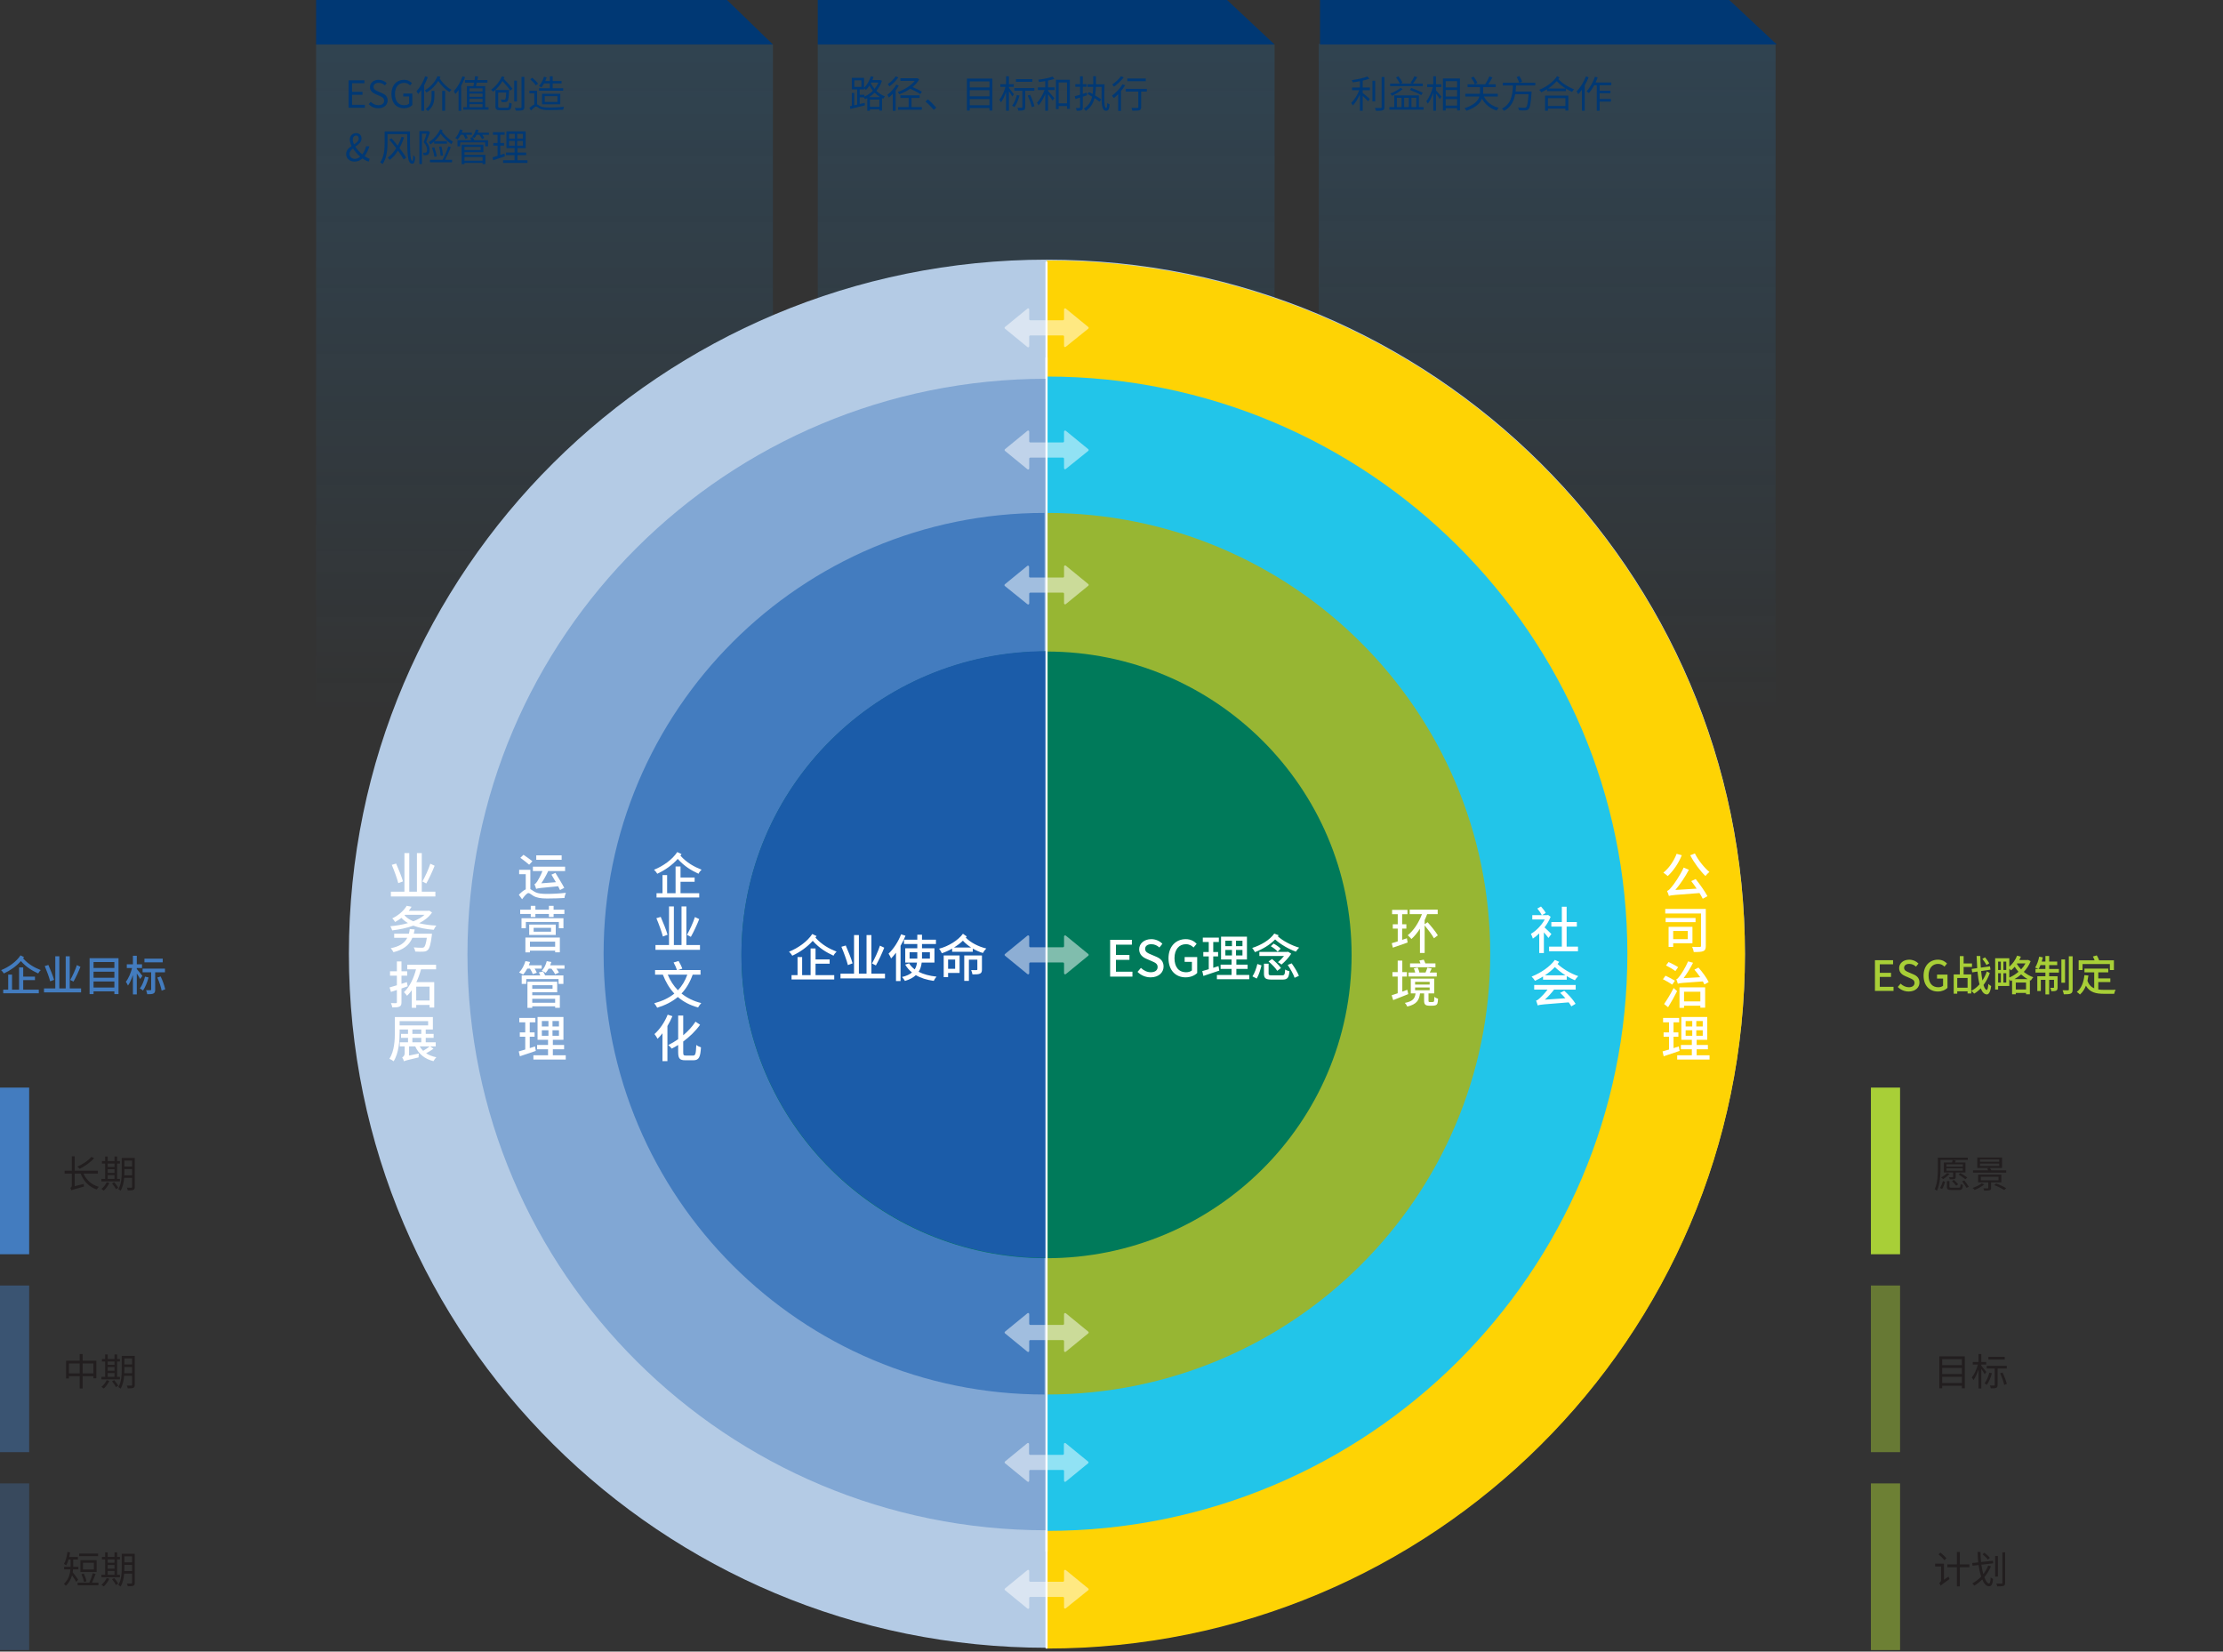 <svg width="1000" height="743" viewBox="0 0 1000 743" fill="none" xmlns="http://www.w3.org/2000/svg">
<rect x="0" y="0" width="1000" height="743" fill="#333333" stroke="none"/>
<path opacity="0.2" d="M347.696 20.027H142.197V321.909H347.696V20.027Z" fill="url(#paint0_linear_1131_21389)"/>
<path opacity="0.2" d="M798.734 19.72H593.236V321.601H798.734V19.72Z" fill="url(#paint1_linear_1131_21389)"/>
<path opacity="0.2" d="M573.364 20.027H367.865V321.909H573.364V20.027Z" fill="url(#paint2_linear_1131_21389)"/>
<path d="M347.696 20.028H142.197V0H327.049L347.696 20.028Z" fill="#003874"/>
<path d="M573.364 20.028H367.865V0H551.99L573.364 20.028Z" fill="#003874"/>
<path d="M799.304 20.028H593.805V0H777.908L799.304 20.028Z" fill="#003874"/>
<path d="M156.819 48.486V36.121H163.938V37.436H158.371V41.316H163.061V42.649H158.371V47.153H164.123V48.486H156.819ZM170.177 48.705C168.423 48.705 166.922 47.997 165.859 46.883L166.787 45.804C167.664 46.732 168.912 47.339 170.194 47.339C171.831 47.339 172.792 46.529 172.792 45.331C172.792 44.049 171.898 43.645 170.717 43.121L168.946 42.346C167.799 41.856 166.432 40.979 166.432 39.174C166.432 37.268 168.086 35.901 170.329 35.901C171.797 35.901 173.096 36.525 173.956 37.419L173.146 38.415C172.387 37.706 171.476 37.268 170.329 37.268C168.929 37.268 168.018 37.959 168.018 39.056C168.018 40.27 169.115 40.726 170.076 41.131L171.831 41.89C173.265 42.514 174.378 43.358 174.378 45.197C174.378 47.153 172.758 48.705 170.177 48.705ZM181.661 48.705C178.405 48.705 176.077 46.327 176.077 42.312C176.077 38.314 178.472 35.901 181.745 35.901C183.466 35.901 184.596 36.677 185.305 37.419L184.461 38.432C183.837 37.791 183.027 37.268 181.796 37.268C179.299 37.268 177.679 39.174 177.679 42.261C177.679 45.382 179.164 47.339 181.813 47.339C182.69 47.339 183.55 47.069 184.039 46.614V43.375H181.408V42.076H185.473V47.272C184.68 48.098 183.314 48.705 181.661 48.705ZM198.926 40.878H200.225V49.802H198.926V40.878ZM194.152 40.895H195.417V43.223C195.417 45.163 195.114 47.98 192.448 49.971C192.246 49.684 191.824 49.296 191.52 49.093C193.966 47.39 194.152 44.809 194.152 43.206V40.895ZM196.8 34.282L198.133 34.501L197.779 35.26C198.994 37.301 201.119 39.36 203.093 40.406C202.806 40.642 202.418 41.097 202.216 41.418C200.394 40.338 198.487 38.432 197.155 36.407C195.991 38.331 194.27 40.22 191.858 41.637C191.706 41.35 191.352 40.878 191.065 40.658C194.068 38.955 195.957 36.424 196.8 34.282ZM191.25 34.332L192.465 34.687C192.009 35.935 191.436 37.2 190.795 38.381V49.836H189.53V40.473C189.074 41.148 188.585 41.772 188.096 42.312C187.961 42.008 187.59 41.35 187.353 41.063C188.922 39.41 190.373 36.88 191.25 34.332ZM213.704 34.316L215.054 34.4L214.75 36.036H219.254V37.166H214.497C214.379 37.74 214.244 38.28 214.109 38.735H218.259V48.25H219.76V49.346H208.424V48.25H210.043V38.735H212.962C213.08 38.28 213.181 37.74 213.282 37.166H209.149V36.036H213.485C213.569 35.429 213.653 34.822 213.704 34.316ZM211.19 48.25H217.078V46.85H211.19V48.25ZM211.19 42.093V43.543H217.078V42.093H211.19ZM211.19 41.148H217.078V39.731H211.19V41.148ZM211.19 44.454V45.922H217.078V44.454H211.19ZM208.053 34.332L209.217 34.703C208.727 36.019 208.137 37.335 207.462 38.55V49.836H206.281V40.473C205.826 41.148 205.337 41.772 204.847 42.312C204.712 42.025 204.358 41.367 204.139 41.063C205.691 39.41 207.158 36.897 208.053 34.332ZM234.606 34.585H235.871V48.149C235.871 48.992 235.635 49.346 235.095 49.566C234.538 49.751 233.61 49.785 232.041 49.768C231.974 49.448 231.771 48.908 231.586 48.57C232.767 48.604 233.83 48.587 234.167 48.587C234.487 48.57 234.606 48.469 234.606 48.149V34.585ZM231.316 36.272H232.531V45.652H231.316V36.272ZM222.864 40.49H229.022C229.022 40.49 229.022 40.827 229.005 40.996C228.853 43.914 228.667 45.062 228.279 45.483C228.026 45.77 227.74 45.871 227.318 45.922C226.98 45.939 226.323 45.956 225.648 45.905C225.631 45.568 225.496 45.129 225.327 44.809C225.951 44.876 226.542 44.893 226.778 44.893C227.014 44.893 227.149 44.876 227.267 44.724C227.47 44.488 227.621 43.661 227.756 41.62H224.113V47.727C224.113 48.368 224.248 48.486 225.108 48.486C225.53 48.486 227.537 48.486 228.06 48.486C228.853 48.486 228.971 48.115 229.055 46.108C229.342 46.327 229.831 46.512 230.186 46.597C230.017 48.925 229.646 49.583 228.144 49.583C227.756 49.583 225.361 49.583 225.007 49.583C223.37 49.583 222.864 49.228 222.864 47.727V40.49ZM225.749 34.349L226.93 34.687L226.576 35.429C227.993 36.863 229.696 38.735 230.506 39.933L229.578 40.777C228.836 39.646 227.368 37.909 226.036 36.458C224.956 38.297 223.522 39.984 221.852 41.266C221.65 41.013 221.211 40.591 220.924 40.389C223.067 38.853 224.855 36.525 225.749 34.349ZM238.519 35.665L239.464 34.99C240.392 35.766 241.522 36.88 242.062 37.639L241.067 38.398C240.561 37.639 239.447 36.492 238.519 35.665ZM245.031 43.257V45.871H250.767V43.257H245.031ZM243.833 42.177H252.032V46.934H243.833V42.177ZM247.359 34.316H248.607V36.441H252.606V37.538H248.607V39.714H253.348V40.794H242.484V39.714H247.359V37.538H244.727C244.356 38.212 243.951 38.82 243.53 39.309C243.293 39.123 242.77 38.837 242.467 38.702C243.445 37.673 244.238 36.104 244.711 34.535L245.891 34.805C245.723 35.361 245.503 35.918 245.267 36.441H247.359V34.316ZM241.573 40.794V46.917C241.91 47.052 242.248 47.356 242.855 47.693C243.867 48.3 245.318 48.368 247.123 48.368C249.114 48.368 251.931 48.267 253.719 48.047C253.567 48.385 253.365 48.992 253.348 49.346C251.863 49.431 248.86 49.515 247.106 49.515C245.132 49.515 243.715 49.38 242.636 48.756C242.011 48.385 241.505 47.946 241.168 47.946C240.594 47.946 239.768 48.756 238.924 49.718L238.131 48.604C238.874 47.896 239.666 47.305 240.358 47.018V41.974H238.131V40.794H241.573ZM159.484 72.705C157.257 72.705 155.722 71.272 155.722 69.281C155.722 67.611 156.886 66.582 158.168 65.704C157.662 64.692 157.359 63.697 157.359 62.803C157.359 61.166 158.489 59.901 160.193 59.901C161.728 59.901 162.622 60.897 162.622 62.331C162.622 63.95 161.222 64.996 159.839 65.991C160.648 67.273 161.812 68.505 162.976 69.466C163.735 68.454 164.326 67.24 164.714 65.823H166.148C165.675 67.459 164.967 68.96 163.988 70.242C164.815 70.833 165.608 71.238 166.3 71.423L165.895 72.705C165.018 72.486 164.056 71.997 163.044 71.288C162.099 72.149 160.935 72.705 159.484 72.705ZM162.032 70.479C160.817 69.416 159.653 68.117 158.793 66.784C157.915 67.476 157.224 68.235 157.224 69.197C157.224 70.58 158.286 71.474 159.67 71.474C160.513 71.474 161.323 71.086 162.032 70.479ZM159.265 64.979C160.395 64.203 161.374 63.461 161.374 62.364C161.374 61.639 161.036 60.981 160.21 60.981C159.265 60.981 158.675 61.774 158.675 62.786C158.675 63.461 158.894 64.22 159.265 64.979ZM173.036 59.125H184.44C184.389 67.088 184.389 72.351 185.52 72.351C185.773 72.351 185.874 71.187 185.908 69.804C186.127 70.091 186.498 70.496 186.734 70.681C186.616 72.925 186.346 73.667 185.418 73.667C183.208 73.667 183.208 69.129 183.175 60.34H174.335V64.136C174.335 66.97 174.031 71.153 172.074 73.853C171.855 73.616 171.315 73.161 171.029 73.009C172.867 70.462 173.036 66.801 173.036 64.136V59.125ZM180.644 61.538L181.758 61.858C181.218 63.495 180.526 65.097 179.7 66.582C180.948 68.201 182.061 69.787 182.753 71.001L181.572 71.676C180.999 70.614 180.071 69.23 179.008 67.763C177.945 69.45 176.697 70.917 175.347 71.912C175.111 71.609 174.689 71.17 174.386 70.934C175.803 69.989 177.119 68.471 178.232 66.7C177.22 65.333 176.123 63.967 175.111 62.786L176.157 62.229C177.034 63.242 177.996 64.389 178.907 65.553C179.615 64.27 180.206 62.887 180.644 61.538ZM194.326 66.497L195.338 66.244C195.827 67.526 196.316 69.197 196.468 70.276L195.422 70.58C195.287 69.466 194.832 67.779 194.326 66.497ZM197.548 66.025L198.56 65.89C198.897 67.172 199.184 68.808 199.285 69.905L198.239 70.074C198.155 68.977 197.851 67.307 197.548 66.025ZM188.657 58.99H192.402L192.588 58.94L193.415 59.429C192.925 60.812 192.301 62.482 191.745 63.815C192.959 65.232 193.246 66.447 193.246 67.51C193.246 68.421 193.044 69.146 192.588 69.483C192.352 69.669 192.048 69.753 191.694 69.804C191.357 69.838 190.952 69.838 190.564 69.821C190.547 69.517 190.446 69.028 190.26 68.707C190.631 68.724 190.952 68.741 191.238 68.724C191.441 68.707 191.626 68.674 191.761 68.572C192.014 68.387 192.116 67.914 192.116 67.391C192.116 66.464 191.812 65.316 190.597 63.967C191.087 62.752 191.576 61.268 191.93 60.137H189.805V73.785H188.657V58.99ZM198.003 58.197L199.117 58.585L198.813 59.176C199.943 60.829 202.018 62.702 203.739 63.731C203.503 64.017 203.216 64.54 203.081 64.878C201.394 63.731 199.471 61.892 198.206 60.205C197.413 61.436 196.451 62.584 195.422 63.545H201.04V64.642H195.321V63.63C194.764 64.136 194.208 64.591 193.634 64.996C193.499 64.743 193.094 64.22 192.875 63.967C194.95 62.668 196.907 60.559 198.003 58.197ZM193.415 71.896H199.117C200.011 70.276 201.074 67.695 201.664 65.89L202.794 66.194C202.069 68.016 201.057 70.31 200.179 71.896H203.351V73.026H193.415V71.896ZM207.653 65.097H217.454V68.488H208.935V69.652H218.348V73.819H217.1V73.279H208.935V73.853H207.653V65.097ZM217.1 72.284V70.647H208.935V72.284H217.1ZM211.516 61.976L212.646 61.74C212.899 62.128 213.186 62.634 213.338 63.056H219.529V65.839H218.247V64.051H207.029V65.839H205.797V63.056H212.039C211.887 62.702 211.701 62.314 211.516 61.976ZM208.935 66.076V67.526H216.223V66.076H208.935ZM206.91 58.248L208.142 58.484C208.024 58.889 207.872 59.294 207.703 59.699H212.258V60.627H209.677C209.998 61.15 210.284 61.723 210.419 62.128L209.34 62.499C209.188 62.01 208.817 61.251 208.446 60.627H207.282C206.86 61.419 206.404 62.145 205.915 62.702C205.662 62.533 205.139 62.246 204.819 62.094C205.746 61.15 206.489 59.716 206.91 58.248ZM214.046 58.282L215.278 58.501C215.16 58.906 215.025 59.311 214.856 59.699H219.951V60.644H216.931C217.319 61.15 217.673 61.69 217.859 62.094L216.83 62.55C216.611 62.061 216.121 61.268 215.615 60.644H214.417C214.131 61.2 213.793 61.69 213.439 62.094C213.22 61.926 212.697 61.656 212.393 61.504C213.152 60.694 213.743 59.513 214.046 58.282ZM228.993 63.376V65.553H231.574V63.376H228.993ZM232.671 63.376V65.553H235.252V63.376H232.671ZM228.993 60.205V62.347H231.574V60.205H228.993ZM232.671 60.205V62.347H235.252V60.205H232.671ZM226.328 72.115H231.473V69.787H227.626V68.64H231.473V66.649H227.829V59.092H236.466V66.649H232.772V68.64H236.702V69.787H232.772V72.115H237.276V73.279H226.328V72.115ZM221.553 70.799C222.194 70.614 222.97 70.377 223.831 70.108V65.519H221.908V64.338H223.831V60.644H221.739V59.463H227.002V60.644H225.045V64.338H226.749V65.519H225.045V69.719L226.901 69.095L227.12 70.327C225.298 70.934 223.358 71.592 221.874 72.081L221.553 70.799Z" fill="#003874"/>
<path d="M384.32 36.137V39.106H387.509V36.137H384.32ZM382.33 47.778L383.19 47.609V41.806H384.27V47.373L385.586 47.069V40.22H383.19V35.024H388.673V39.511C390.005 38.263 391.119 36.34 391.76 34.299L392.958 34.602C392.789 35.092 392.62 35.564 392.418 36.036H395.69L395.927 35.986L396.72 36.34C396.163 38.094 395.302 39.596 394.223 40.861C395.286 41.89 396.568 42.784 398.103 43.358C397.85 43.594 397.496 44.083 397.31 44.42L396.77 44.167V49.751H395.572V49.178H391.321V49.802H390.14V44.134C389.803 44.319 389.466 44.471 389.128 44.623C388.993 44.37 388.757 44.016 388.521 43.779H386.733V46.799L388.959 46.276L389.078 47.406C386.766 47.997 384.337 48.587 382.549 49.009L382.33 47.778ZM391.321 48.064H395.572V44.809H391.321V48.064ZM395.134 37.15H391.895L391.743 37.436C392.148 38.28 392.705 39.157 393.413 39.984C394.105 39.14 394.695 38.196 395.134 37.15ZM390.899 43.712H395.944C394.999 43.138 394.172 42.447 393.447 41.705C392.671 42.497 391.794 43.155 390.899 43.712ZM392.654 40.827C392.03 40.051 391.524 39.258 391.102 38.499C390.63 39.242 390.107 39.899 389.567 40.439C389.381 40.237 388.959 39.883 388.673 39.68V40.22H386.733V42.649H388.841V43.459C390.191 42.868 391.524 41.974 392.654 40.827ZM402.894 34.349L404.092 34.822C403.113 36.289 401.544 37.858 400.06 38.87C399.925 38.567 399.604 38.078 399.385 37.824C400.701 36.947 402.168 35.547 402.894 34.349ZM405.036 35.21H412.375L412.611 35.159L413.522 35.682C412.796 36.998 411.734 38.162 410.485 39.157C412.004 39.815 413.741 40.658 414.703 41.266L413.994 42.312C412.999 41.637 411.076 40.625 409.456 39.916C407.921 40.979 406.217 41.822 404.581 42.413C404.412 42.109 404.092 41.637 403.822 41.384C406.639 40.456 409.794 38.6 411.514 36.374H405.036V35.21ZM405.036 42.885H413.69V44.066H410.03V48.182H414.686V49.363H403.99V48.182H408.748V44.066H405.036V42.885ZM403.181 38.078L404.311 38.516C403.906 39.242 403.417 39.967 402.894 40.658V49.836H401.612V42.194C401.021 42.835 400.431 43.408 399.84 43.881C399.722 43.611 399.368 42.97 399.166 42.666C400.65 41.553 402.236 39.815 403.181 38.078ZM420.033 49.431C418.954 48.098 417.503 46.647 416.305 45.669L417.402 44.707C418.616 45.686 420.135 47.221 421.181 48.452L420.033 49.431ZM436.228 40.557V43.341H445.102V40.557H436.228ZM436.228 39.343H445.102V36.61H436.228V39.343ZM436.228 44.555V47.356H445.102V44.555H436.228ZM434.963 35.361H446.418V49.734H445.102V48.587H436.228V49.734H434.963V35.361ZM457.029 35.598H464.384V36.795H457.029V35.598ZM462.309 43.003L463.389 42.666C464.215 44.319 465.025 46.462 465.312 47.794L464.148 48.216C463.895 46.883 463.102 44.69 462.309 43.003ZM457.451 42.717L458.615 42.97C458.092 44.927 457.248 46.9 456.337 48.182C456.101 48.014 455.595 47.66 455.308 47.525C456.253 46.31 457.012 44.505 457.451 42.717ZM456.287 39.63H465.295V40.827H461.179V48.199C461.179 48.925 461.027 49.313 460.538 49.532C460.048 49.734 459.272 49.768 458.092 49.768C458.041 49.397 457.855 48.857 457.687 48.469C458.564 48.503 459.357 48.486 459.576 48.486C459.829 48.469 459.897 48.402 459.897 48.182V40.827H456.287V39.63ZM452.575 34.316H453.84V37.892H456.05V39.073H453.84V39.528C454.33 40.085 455.78 41.941 456.118 42.413L455.376 43.408C455.089 42.868 454.414 41.822 453.84 40.996V49.819H452.575V41.367C451.951 43.189 451.124 44.96 450.281 46.04C450.146 45.703 449.809 45.18 449.572 44.859C450.652 43.594 451.749 41.165 452.305 39.073H449.994V37.892H452.575V34.316ZM474.995 35.884H481.271V48.958H479.989V47.693H476.227V49.077H474.995V35.884ZM476.227 46.479H479.989V37.099H476.227V46.479ZM473.443 34.467L474.287 35.463C473.494 35.766 472.515 36.019 471.452 36.239V39.309H474.405V40.49H471.452V40.912C472.077 41.553 473.882 43.678 474.287 44.201L473.511 45.247C473.123 44.606 472.178 43.324 471.452 42.362V49.802H470.204V42.312C469.377 44.302 468.264 46.242 467.168 47.406C467.016 47.035 466.695 46.546 466.476 46.225C467.758 44.927 469.108 42.615 469.884 40.49H466.881V39.309H470.204V36.492C469.259 36.66 468.298 36.795 467.404 36.897C467.353 36.61 467.184 36.171 467.049 35.884C469.293 35.581 471.959 35.075 473.443 34.467ZM485.859 34.316H487.074V37.858H488.811V39.039H487.074V42.227L488.862 41.671L489.048 42.852L487.074 43.493V48.3C487.074 49.009 486.905 49.363 486.483 49.566C486.078 49.768 485.421 49.819 484.341 49.819C484.29 49.498 484.138 48.958 483.97 48.604C484.712 48.621 485.353 48.621 485.556 48.604C485.758 48.604 485.859 48.537 485.859 48.3V43.881L483.801 44.539L483.464 43.307L485.859 42.615V39.039H483.717V37.858H485.859V34.316ZM491.764 34.299H493.012C493.029 35.598 493.029 36.795 493.012 37.926H496.858C496.69 44.927 496.622 48.621 497.601 48.621C497.904 48.621 498.039 48.047 498.09 46.361C498.36 46.58 498.832 46.833 499.153 46.934C499.001 49.178 498.579 49.819 497.533 49.819C495.34 49.819 495.475 45.821 495.559 39.09H492.978C492.928 40.507 492.809 41.772 492.607 42.936C493.704 43.577 494.716 44.235 495.374 44.741L494.615 45.753C494.075 45.298 493.248 44.741 492.354 44.151C491.73 46.614 490.566 48.452 488.44 49.886C488.288 49.65 487.816 49.093 487.546 48.857C489.638 47.609 490.735 45.854 491.291 43.476C490.583 43.037 489.857 42.615 489.216 42.244L489.925 41.384L491.511 42.278C491.662 41.3 491.747 40.237 491.78 39.09H489.199V37.926H491.797C491.814 36.795 491.797 35.598 491.764 34.299ZM507.115 35.328H515.415V36.542H507.115V35.328ZM504.281 34.299L505.496 34.805C504.365 36.272 502.628 37.926 501.109 39.005C500.941 38.718 500.586 38.229 500.367 37.993C501.784 37.032 503.421 35.53 504.281 34.299ZM506.373 39.984H515.887V41.198H513.34V48.216C513.34 48.992 513.138 49.38 512.581 49.599C512.007 49.785 511.046 49.785 509.392 49.785C509.342 49.431 509.156 48.908 508.971 48.537C510.168 48.587 511.316 48.587 511.619 48.57C511.94 48.554 512.058 48.469 512.058 48.199V41.198H506.373V39.984ZM504.956 37.926L506.153 38.364C505.614 39.242 504.973 40.119 504.264 40.962V49.886H503.016V42.346C502.375 43.003 501.717 43.611 501.093 44.117C500.907 43.864 500.451 43.307 500.198 43.054C501.936 41.806 503.792 39.849 504.956 37.926Z" fill="#003874"/>
<path d="M617.385 36.323H618.617V45.635H617.385V36.323ZM621.518 34.636H622.784V48.149C622.784 49.026 622.547 49.397 622.025 49.616C621.468 49.819 620.523 49.852 618.971 49.852C618.887 49.498 618.684 48.925 618.499 48.57C619.696 48.604 620.742 48.587 621.08 48.587C621.4 48.57 621.518 48.469 621.518 48.149V34.636ZM615.108 34.417L616.053 35.378C615.209 35.716 614.146 36.019 612.999 36.272V39.393H616.255V40.574H612.999V41.806C613.792 42.413 615.698 44.066 616.188 44.505L615.462 45.568C614.956 45.011 613.86 43.931 612.999 43.121V49.802H611.751V42.497C610.857 44.42 609.676 46.344 608.529 47.491C608.394 47.136 608.056 46.614 607.837 46.293C609.187 45.028 610.671 42.683 611.481 40.574H608.225V39.393H611.751V36.525C610.654 36.745 609.541 36.913 608.495 37.048C608.428 36.745 608.259 36.323 608.09 36.053C610.587 35.699 613.522 35.108 615.108 34.417ZM634.221 40.456L634.846 39.545C636.532 40.152 638.827 41.114 640.008 41.755L639.35 42.784C638.203 42.109 635.942 41.097 634.221 40.456ZM630.071 39.495L630.965 40.136C629.801 41.114 627.693 42.379 626.191 43.105C626.006 42.818 625.685 42.362 625.398 42.109C626.9 41.553 629.025 40.406 630.071 39.495ZM627.22 42.902H638.287V48.182H640.379V49.33H625.01V48.182H627.22V42.902ZM628.368 48.182H630.476V43.999H628.368V48.182ZM631.657 48.182H633.749V43.999H631.657V48.182ZM634.93 48.182H637.089V43.999H634.93V48.182ZM636.279 34.316L637.545 34.737C636.937 35.733 636.212 36.846 635.588 37.622H640.025V38.752H625.331V37.622H629.7C629.363 36.829 628.654 35.665 627.996 34.822L629.076 34.349C629.801 35.227 630.544 36.391 630.881 37.15L629.97 37.622H635.419L634.508 37.285C635.115 36.492 635.875 35.227 636.279 34.316ZM650.332 40.49V43.425H655.46V40.49H650.332ZM650.332 39.343H655.46V36.509H650.332V39.343ZM650.332 44.589V47.525H655.46V44.589H650.332ZM649.1 35.311H656.742V49.667H655.46V48.688H650.332V49.718H649.1V35.311ZM644.731 34.316H645.963V37.926H648.375V39.14H645.963V40.658C646.553 41.249 648.088 43.054 648.459 43.51L647.683 44.539C647.363 43.982 646.604 42.936 645.963 42.109V49.819H644.731V41.705C644.073 43.645 643.179 45.517 642.268 46.681C642.133 46.344 641.813 45.837 641.61 45.534C642.791 44.134 643.989 41.468 644.579 39.14H641.998V37.926H644.731V34.316ZM661.77 35.007L662.832 34.467C663.558 35.328 664.283 36.509 664.604 37.301L663.49 37.909H668.113C668.787 36.897 669.563 35.429 669.985 34.383L671.352 34.839C670.795 35.851 670.12 36.998 669.513 37.909H672.853V39.174H667.202V41.249L667.168 42.177H673.764V43.425H667.522C668.787 45.922 671.099 47.744 674.186 48.503C673.882 48.79 673.494 49.346 673.292 49.734C670.289 48.84 668.096 47.002 666.679 44.387C665.92 46.344 664.064 48.3 659.711 49.819C659.56 49.532 659.138 48.992 658.801 48.705C663.338 47.187 664.941 45.247 665.481 43.425H659.138V42.177H665.734C665.751 41.856 665.768 41.536 665.768 41.232V39.174H660.167V37.909H663.457C663.17 37.099 662.461 35.901 661.77 35.007ZM682.283 34.687L683.498 34.214C683.97 35.007 684.493 36.036 684.729 36.711L683.532 37.234H690.651V38.465H681.996C681.946 39.36 681.878 40.27 681.777 41.165H688.997C688.997 41.165 688.98 41.586 688.947 41.772C688.609 46.563 688.272 48.402 687.614 49.06C687.226 49.498 686.804 49.616 686.146 49.65C685.556 49.701 684.443 49.684 683.312 49.599C683.278 49.228 683.11 48.705 682.857 48.368C684.071 48.469 685.252 48.486 685.708 48.486C686.079 48.486 686.298 48.452 686.517 48.284C687.007 47.845 687.344 46.209 687.614 42.396H681.575C681.035 45.399 679.77 48.199 676.564 49.869C676.379 49.549 675.974 49.11 675.637 48.874C679.989 46.715 680.411 42.346 680.613 38.465H676.008V37.234H683.43C683.228 36.559 682.722 35.48 682.283 34.687ZM700.452 34.265L701.565 34.839L701.025 35.598C702.999 37.69 705.395 39.09 708.077 40.22C707.756 40.507 707.368 40.962 707.183 41.367C706.221 40.912 705.31 40.422 704.433 39.866V40.996H695.914V40.152C695.07 40.675 694.193 41.131 693.316 41.519C693.114 41.181 692.759 40.692 692.405 40.406C695.61 39.14 698.731 36.88 700.452 34.265ZM696.403 39.832H704.366C702.898 38.921 701.548 37.858 700.266 36.509C699.17 37.757 697.837 38.887 696.403 39.832ZM695.037 43.02H705.513V49.734H704.18V48.857H696.319V49.802H695.037V43.02ZM696.319 47.676H704.18V44.167H696.319V47.676ZM717.473 34.518L718.688 34.839C718.418 35.614 718.098 36.391 717.743 37.133H724.829V38.347H719.582V40.794H724.441V41.958H719.582V44.522H724.66V45.719H719.582V49.819H718.3V38.347H717.136C716.411 39.714 715.584 40.945 714.724 41.89C714.521 41.671 714.032 41.232 713.745 41.03C715.264 39.444 716.63 36.998 717.473 34.518ZM713.408 34.383L714.622 34.754C714.15 35.986 713.543 37.234 712.885 38.381V49.802H711.62V40.372C711.08 41.114 710.523 41.789 709.95 42.379C709.815 42.093 709.443 41.401 709.207 41.114C710.877 39.478 712.463 36.947 713.408 34.383Z" fill="#003874"/>
<path d="M3.693 438.449H5.417V445.234H8.585V435.225H10.441V439.349H15.726V440.942H10.441V445.234H17.451V446.846H1.443V445.234H3.693V438.449ZM9.222 429.808L10.815 430.577L10.403 431.158C12.802 433.838 15.501 435.3 18.332 436.425C17.901 436.8 17.413 437.418 17.188 437.943C14.433 436.668 11.902 435.169 9.391 432.376C7.31 434.719 4.555 436.65 1.724 437.943C1.462 437.474 0.956 436.856 0.506 436.443C3.918 435.075 7.348 432.657 9.222 429.808ZM34.583 434.175L36.195 434.944C35.314 437.193 34.077 439.817 33.065 441.598L31.603 440.848C32.596 439.105 33.889 436.35 34.583 434.175ZM20.131 434.606L21.762 434.119C22.718 436.275 23.843 439.105 24.33 440.811L22.568 441.467C22.137 439.742 21.068 436.8 20.131 434.606ZM29.559 430.202H31.378V444.672H36.476V446.453H19.794V444.672H24.873V430.202H26.692V444.672H29.559V430.202ZM42.081 437.156V439.855H51.453V437.156H42.081ZM42.081 435.469H51.453V432.807H42.081V435.469ZM42.081 441.542V444.26H51.453V441.542H42.081ZM40.3 431.064H53.308V447.221H51.453V446.003H42.081V447.221H40.3V431.064ZM64.967 431.289H73.196V432.938H64.967V431.289ZM70.778 439.78L72.277 439.293C73.158 441.148 74.021 443.547 74.32 445.066L72.709 445.666C72.446 444.147 71.64 441.692 70.778 439.78ZM65.23 439.368L66.823 439.724C66.279 441.898 65.323 444.147 64.33 445.609C64.011 445.347 63.318 444.878 62.924 444.672C63.936 443.36 64.742 441.336 65.23 439.368ZM64.142 435.769H74.208V437.418H69.803V445.197C69.803 446.134 69.635 446.659 69.016 446.959C68.416 447.259 67.516 447.278 66.223 447.278C66.167 446.771 65.942 446.003 65.698 445.459C66.579 445.497 67.404 445.497 67.666 445.478C67.929 445.478 68.004 445.403 68.004 445.159V437.418H64.142V435.769ZM59.794 429.977H61.537V433.819H63.88V435.487H61.537V435.937C62.081 436.537 63.693 438.543 64.049 439.03L63.055 440.436C62.774 439.855 62.118 438.824 61.537 437.943V447.353H59.794V438.636C59.175 440.492 58.407 442.254 57.563 443.379C57.376 442.891 56.926 442.123 56.607 441.673C57.751 440.286 58.857 437.718 59.419 435.487H57.038V433.819H59.794V429.977Z" fill="#437CBF"/>
<path d="M13.121 489.285H0V564.262H13.121V489.285Z" fill="#437CBF"/>
<path d="M41.089 520.474L42.354 521.014C40.684 522.954 38.12 524.708 35.843 525.838C35.606 525.552 35.1 525.046 34.78 524.809C37.158 523.831 39.621 522.228 41.089 520.474ZM29.061 526.699H32.3V520.187H33.616V526.699H44.041V527.964H37.58C38.828 530.866 41.19 533.008 44.429 533.936C44.126 534.223 43.721 534.746 43.535 535.134C40.026 533.953 37.631 531.456 36.264 527.964H33.616V533.632L37.681 532.637C37.681 533.008 37.732 533.548 37.799 533.818C33.177 535.066 32.536 535.269 32.131 535.522C32.047 535.218 31.811 534.661 31.608 534.391C31.912 534.273 32.3 534.02 32.3 533.345V527.964H29.061V526.699ZM47.989 531.861L49.187 532.198C48.579 533.48 47.601 534.779 46.69 535.623C46.454 535.42 45.947 535.066 45.644 534.881C46.589 534.121 47.483 532.991 47.989 531.861ZM50.401 532.384L51.38 531.861C52.054 532.637 52.83 533.683 53.185 534.375L52.139 534.982C51.835 534.29 51.059 533.177 50.401 532.384ZM59.41 522.093H55.951V524.809H59.41V522.093ZM54.77 520.946H60.624V534.003C60.624 534.729 60.472 535.117 59.983 535.319C59.511 535.539 58.701 535.555 57.469 535.555C57.419 535.218 57.233 534.661 57.065 534.324C57.959 534.358 58.819 534.358 59.072 534.341C59.308 534.324 59.41 534.256 59.41 533.987V529.887H55.85C55.681 531.928 55.243 534.088 54.231 535.69C54.028 535.471 53.505 535.1 53.218 534.965C54.635 532.721 54.77 529.499 54.77 527.07V520.946ZM59.41 525.94H55.951V527.07C55.951 527.593 55.951 528.15 55.917 528.74H59.41V525.94ZM51.514 520.305H52.695V522.346H53.944V523.477H52.695V530.376H53.944V531.507H45.627V530.376H47.297V523.477H45.863V522.346H47.297V520.305H48.444V522.346H51.514V520.305ZM48.444 523.477V524.978H51.514V523.477H48.444ZM48.444 525.99V527.644H51.514V525.99H48.444ZM48.444 528.673V530.376H51.514V528.673H48.444Z" fill="#221E1F"/>
<path opacity="0.45" d="M13.121 578.32H0V653.296H13.121V578.32Z" fill="#437CBF"/>
<path d="M35.843 609.137H37.175V612.157H43.333V620.086H42.034V619.124H37.175V624.641H35.843V619.124H31.001V620.17H29.736V612.157H35.843V609.137ZM31.001 617.876H35.843V613.389H31.001V617.876ZM42.034 617.876V613.389H37.175V617.876H42.034ZM47.989 620.896L49.187 621.233C48.579 622.515 47.601 623.814 46.69 624.658C46.454 624.455 45.947 624.101 45.644 623.915C46.589 623.156 47.483 622.026 47.989 620.896ZM50.401 621.419L51.38 620.896C52.054 621.672 52.83 622.718 53.185 623.409L52.139 624.017C51.835 623.325 51.059 622.211 50.401 621.419ZM59.41 611.128H55.951V613.844H59.41V611.128ZM54.77 609.981H60.624V623.038C60.624 623.763 60.472 624.151 59.983 624.354C59.511 624.573 58.701 624.59 57.469 624.59C57.419 624.253 57.233 623.696 57.065 623.359C57.959 623.392 58.819 623.392 59.072 623.375C59.308 623.359 59.41 623.291 59.41 623.021V618.922H55.85C55.681 620.963 55.243 623.122 54.231 624.725C54.028 624.506 53.505 624.135 53.218 624C54.635 621.756 54.77 618.534 54.77 616.105V609.981ZM59.41 614.974H55.951V616.105C55.951 616.628 55.951 617.184 55.917 617.775H59.41V614.974ZM51.514 609.34H52.695V611.381H53.944V612.511H52.695V619.411H53.944V620.541H45.627V619.411H47.297V612.511H45.863V611.381H47.297V609.34H48.444V611.381H51.514V609.34ZM48.444 612.511V614.013H51.514V612.511H48.444ZM48.444 615.025V616.678H51.514V615.025H48.444ZM48.444 617.707V619.411H51.514V617.707H48.444Z" fill="#221E1F"/>
<path d="M13.121 667.354H0V742.331H13.121V667.354Z" fill="#437CBF" fill-opacity="0.3"/>
<path d="M35.623 698.914H44.126V700.078H35.623V698.914ZM36.635 708.193L37.681 707.906C38.221 709.002 38.744 710.453 38.913 711.398L37.783 711.702C37.614 710.757 37.125 709.289 36.635 708.193ZM37.344 703.031V706.084H42.236V703.031H37.344ZM36.163 701.883H43.468V707.231H36.163V701.883ZM41.73 707.788L43.012 708.075C42.523 709.357 41.949 710.875 41.41 711.988H44.294V713.169H34.915V711.988H40.195C40.752 710.808 41.393 709.07 41.73 707.788ZM30.343 698.189L31.507 698.391C31.406 699.083 31.288 699.775 31.136 700.449H35.033V701.597H32.941V704.228L32.924 704.886H35.252V706.033H32.857C32.823 706.455 32.772 706.894 32.705 707.332C33.312 708.075 34.813 710.116 35.168 710.622L34.324 711.668C33.936 710.976 33.059 709.66 32.401 708.716C31.929 710.403 31.085 712.09 29.618 713.405C29.449 713.152 28.977 712.714 28.74 712.545C30.832 710.689 31.49 708.226 31.693 706.033H28.842V704.886H31.743L31.76 704.211V701.597H30.832C30.546 702.592 30.191 703.503 29.769 704.228C29.567 704.043 29.061 703.705 28.774 703.554C29.584 702.238 30.073 700.213 30.343 698.189ZM47.989 709.93L49.187 710.268C48.579 711.55 47.601 712.849 46.69 713.692C46.454 713.49 45.947 713.136 45.644 712.95C46.589 712.191 47.483 711.061 47.989 709.93ZM50.401 710.453L51.38 709.93C52.054 710.706 52.83 711.752 53.185 712.444L52.139 713.051C51.835 712.36 51.059 711.246 50.401 710.453ZM59.41 700.163H55.951V702.879H59.41V700.163ZM54.77 699.016H60.624V712.073C60.624 712.798 60.472 713.186 59.983 713.389C59.511 713.608 58.701 713.625 57.469 713.625C57.419 713.287 57.233 712.731 57.065 712.393C57.959 712.427 58.819 712.427 59.072 712.41C59.308 712.393 59.41 712.326 59.41 712.056V707.957H55.85C55.681 709.998 55.243 712.157 54.231 713.76C54.028 713.54 53.505 713.169 53.218 713.034C54.635 710.791 54.77 707.569 54.77 705.139V699.016ZM59.41 704.009H55.951V705.139C55.951 705.662 55.951 706.219 55.917 706.809H59.41V704.009ZM51.514 698.375H52.695V700.416H53.944V701.546H52.695V708.446H53.944V709.576H45.627V708.446H47.297V701.546H45.863V700.416H47.297V698.375H48.444V700.416H51.514V698.375ZM48.444 701.546V703.047H51.514V701.546H48.444ZM48.444 704.06V705.713H51.514V704.06H48.444ZM48.444 706.742V708.446H51.514V706.742H48.444Z" fill="#221E1F"/>
<path d="M843.43 445.797V431.982H851.584V433.819H845.605V437.662H850.665V439.499H845.605V443.941H851.79V445.797H843.43ZM858.606 446.059C856.713 446.059 854.951 445.291 853.695 444.016L854.969 442.517C855.963 443.491 857.312 444.147 858.662 444.147C860.311 444.147 861.23 443.36 861.23 442.198C861.23 440.942 860.311 440.548 859.037 439.986L857.125 439.161C855.775 438.599 854.313 437.568 854.313 435.544C854.313 433.369 856.206 431.739 858.849 431.739C860.48 431.739 861.998 432.413 863.011 433.482L861.905 434.869C861.042 434.1 860.068 433.632 858.849 433.632C857.444 433.632 856.544 434.325 856.544 435.394C856.544 436.593 857.65 437.024 858.756 437.493L860.649 438.299C862.298 438.993 863.46 440.005 863.46 442.029C863.46 444.241 861.623 446.059 858.606 446.059ZM871.715 446.059C868.023 446.059 865.305 443.454 865.305 438.918C865.305 434.438 868.098 431.739 871.772 431.739C873.721 431.739 875.033 432.601 875.858 433.482L874.696 434.869C874.002 434.194 873.159 433.632 871.828 433.632C869.26 433.632 867.554 435.619 867.554 438.861C867.554 442.123 869.072 444.147 871.94 444.147C872.784 444.147 873.608 443.885 874.077 443.472V440.248H871.359V438.449H876.064V444.428C875.145 445.347 873.59 446.059 871.715 446.059ZM891.737 431.364L892.956 430.689C893.649 431.514 894.493 432.638 894.868 433.369L893.574 434.138C893.237 433.388 892.431 432.207 891.737 431.364ZM878.86 438.374H881.615V430.127H883.321V433.444H887.089V435.019H883.321V438.374H886.751V446.94H885.102V445.965H880.453V447.034H878.86V438.374ZM880.453 444.335H885.102V439.986H880.453V444.335ZM889.169 430.089H890.819C890.856 431.926 890.931 433.688 891.062 435.319L895.167 434.738L895.411 436.237L891.194 436.856C891.344 438.449 891.531 439.892 891.775 441.111C892.618 439.836 893.293 438.43 893.762 437.006L895.092 437.756C894.455 439.649 893.48 441.523 892.262 443.135C892.674 444.503 893.181 445.309 893.724 445.347C894.08 445.347 894.324 444.41 894.436 442.648C894.736 443.004 895.43 443.454 895.711 443.604C895.299 446.621 894.493 447.39 893.743 447.371C892.562 447.315 891.681 446.34 891.025 444.616C890.107 445.591 889.113 446.415 888.045 447.015C887.745 446.603 887.22 446.078 886.751 445.759C888.12 445.084 889.376 444.072 890.463 442.835C890.069 441.261 889.769 439.311 889.563 437.081L887.182 437.437L886.939 435.9L889.432 435.544C889.319 433.857 889.226 432.02 889.169 430.089ZM907.389 429.92L909.076 430.389C908.869 430.895 908.626 431.42 908.345 431.907H912L912.318 431.832L913.462 432.413C912.768 434.25 911.681 435.862 910.388 437.231C911.606 438.224 913.031 439.086 914.661 439.649C914.305 439.986 913.78 440.68 913.537 441.129L913.124 440.961V447.296H911.4V446.696H906.789V447.315H905.121V441.036L904.427 441.354C904.296 441.111 904.09 440.792 903.865 440.511V443.566H898.841V445.178H897.51V431.083H903.865V434.906C905.346 433.651 906.639 431.832 907.389 429.92ZM898.841 432.62V436.368H900.06V432.62H898.841ZM898.841 442.029H900.06V437.849H898.841V442.029ZM902.496 437.849H901.222V442.029H902.496V437.849ZM902.496 436.368V432.62H901.222V436.368H902.496ZM903.865 439.78C905.308 439.18 906.751 438.28 908.007 437.193C907.332 436.443 906.77 435.675 906.301 434.925C905.777 435.544 905.214 436.087 904.652 436.556C904.483 436.35 904.183 436.05 903.865 435.769V439.78ZM906.789 445.141H911.4V442.029H906.789V445.141ZM911.156 433.407H907.445L907.276 433.651C907.764 434.457 908.382 435.3 909.169 436.106C909.957 435.281 910.631 434.363 911.156 433.407ZM906.208 440.473H912.131C911.044 439.892 910.069 439.161 909.188 438.374C908.27 439.199 907.257 439.892 906.208 440.473ZM927.295 431.626H928.944V442.104H927.295V431.626ZM930.65 430.22H932.356V445.122C932.356 446.172 932.131 446.678 931.512 446.978C930.894 447.278 929.825 447.315 928.401 447.315C928.326 446.828 928.082 446.022 927.838 445.497C928.888 445.534 929.919 445.534 930.256 445.516C930.538 445.516 930.65 445.422 930.65 445.122V430.22ZM917.323 430.37L918.954 430.708C918.823 431.326 918.654 431.964 918.466 432.582H920.116V430.07H921.803V432.582H925.42V434.194H921.803V435.919H926.17V437.549H921.803V439.199H925.589V444.204C925.589 444.935 925.477 445.384 924.989 445.647C924.502 445.909 923.771 445.928 922.778 445.928C922.74 445.459 922.515 444.841 922.309 444.41C923.002 444.428 923.546 444.428 923.752 444.41C923.921 444.41 923.977 444.353 923.977 444.166V440.792H921.803V447.353H920.116V440.792H918.054V445.853H916.461V439.199H920.116V437.549H915.655V435.919H916.967C916.592 435.712 915.898 435.45 915.486 435.3C916.311 434.063 916.948 432.17 917.323 430.37ZM920.116 435.919V434.194H917.885C917.642 434.85 917.361 435.431 917.061 435.919H920.116ZM937.66 438.693L939.46 438.861C939.347 439.705 939.197 440.492 939.029 441.261C939.685 443.041 940.734 444.054 942.065 444.635V437.437H937.679V435.75H948.382V437.437H943.902V440.155H949.319V441.823H943.902V445.141C944.727 445.272 945.645 445.309 946.601 445.309C947.445 445.309 950.613 445.309 951.7 445.291C951.419 445.703 951.119 446.565 951.044 447.09H946.508C942.778 447.09 940.06 446.453 938.335 443.454C937.698 445.084 936.817 446.397 935.655 447.409C935.374 447.109 934.643 446.49 934.23 446.228C936.292 444.672 937.286 442.01 937.66 438.693ZM941.465 430.314L943.227 429.808C943.621 430.483 944.071 431.364 944.277 432.02H950.931V436.406H949.113V433.707H936.817V436.406H935.074V432.02H942.234C942.028 431.457 941.747 430.839 941.465 430.314Z" fill="#A8CF37"/>
<path d="M854.733 489.285H841.612V564.262H854.733V489.285Z" fill="#A8CF37"/>
<path d="M875.801 531.372H876.932V533.835C876.932 534.24 877.083 534.324 877.978 534.324C878.382 534.324 880.525 534.324 881.065 534.324C881.79 534.324 881.908 534.138 881.976 532.671C882.229 532.856 882.701 533.025 883.022 533.076C882.87 534.931 882.516 535.37 881.166 535.37C880.812 535.37 878.264 535.37 877.91 535.37C876.223 535.37 875.801 535.049 875.801 533.852V531.372ZM878.096 531.355L878.956 530.815C879.614 531.422 880.457 532.266 880.862 532.789L879.985 533.413C879.597 532.873 878.754 531.996 878.096 531.355ZM881.065 528.386L881.874 527.728C882.887 528.318 884.253 529.196 884.962 529.735L884.135 530.511C883.443 529.938 882.094 529.027 881.065 528.386ZM882.65 531.439L883.612 531.051C884.321 531.945 885.215 533.194 885.653 533.919L884.624 534.391C884.202 533.649 883.342 532.367 882.65 531.439ZM874.013 531.321L874.975 531.675C874.654 532.704 874.216 534.037 873.659 534.881L872.697 534.425C873.254 533.632 873.743 532.316 874.013 531.321ZM875.599 525.636V526.682H882.954V525.636H875.599ZM875.599 523.797V524.843H882.954V523.797H875.599ZM875.936 527.762L877.033 528.15C876.206 528.942 875.025 529.887 874.114 530.494C873.912 530.275 873.456 529.904 873.187 529.735C874.148 529.212 875.211 528.436 875.936 527.762ZM871.736 520.794H885.198V521.823H872.917V525.518C872.917 528.403 872.731 532.755 871.314 535.707C871.112 535.488 870.589 535.134 870.302 535.016C871.635 532.198 871.736 528.268 871.736 525.535V520.794ZM878.399 521.857L879.816 522.11L879.395 522.987H884.152V527.492H879.766V529.432C879.766 529.988 879.665 530.241 879.209 530.41C878.787 530.562 878.129 530.562 877.117 530.562C877.067 530.275 876.864 529.887 876.712 529.617C877.471 529.634 878.129 529.634 878.349 529.617C878.534 529.617 878.585 529.567 878.585 529.398V527.492H874.435V522.987H878.113C878.214 522.599 878.332 522.161 878.399 521.857ZM890.68 523.477V524.556H899.335V523.477H890.68ZM890.68 521.57V522.633H899.335V521.57H890.68ZM891.068 529.381V530.984H899.014V529.381H891.068ZM897.108 533.16L897.918 532.418C899.436 532.957 901.393 533.868 902.439 534.56L901.578 535.387C900.6 534.712 898.66 533.75 897.108 533.16ZM891.507 532.35L892.654 532.823C891.524 533.784 889.719 534.746 888.285 535.336C888.066 535.083 887.627 534.628 887.34 534.425C888.825 533.936 890.495 533.16 891.507 532.35ZM893.903 525.737L894.814 525.434H889.466V520.71H900.6V525.434H895.067C895.337 525.754 895.59 526.142 895.758 526.496H902.472V527.542H887.543V526.496H894.392C894.24 526.226 894.071 525.957 893.903 525.737ZM889.854 528.436H900.279V531.912H895.674V534.408C895.674 535.032 895.522 535.302 895.016 535.454C894.527 535.623 893.751 535.623 892.553 535.623C892.502 535.302 892.334 534.897 892.165 534.611C893.042 534.644 893.869 534.644 894.105 534.628C894.341 534.611 894.392 534.56 894.392 534.375V531.912H889.854V528.436Z" fill="#221E1F"/>
<path opacity="0.45" d="M854.733 578.32H841.612V653.296H854.733V578.32Z" fill="#A8CF37"/>
<path d="M873.659 615.379V618.163H882.532V615.379H873.659ZM873.659 614.165H882.532V611.432H873.659V614.165ZM873.659 619.377V622.178H882.532V619.377H873.659ZM872.394 610.183H883.848V624.556H882.532V623.409H873.659V624.556H872.394V610.183ZM894.459 610.42H901.814V611.617H894.459V610.42ZM899.74 617.825L900.819 617.488C901.646 619.141 902.456 621.284 902.742 622.616L901.578 623.038C901.325 621.705 900.532 619.512 899.74 617.825ZM894.881 617.539L896.045 617.792C895.522 619.748 894.679 621.722 893.768 623.004C893.531 622.836 893.025 622.481 892.739 622.346C893.683 621.132 894.442 619.327 894.881 617.539ZM893.717 614.451H902.725V615.649H898.609V623.021C898.609 623.747 898.457 624.135 897.968 624.354C897.479 624.556 896.703 624.59 895.522 624.59C895.471 624.219 895.286 623.679 895.117 623.291C895.994 623.325 896.787 623.308 897.007 623.308C897.26 623.291 897.327 623.224 897.327 623.004V615.649H893.717V614.451ZM890.006 609.137H891.271V612.714H893.481V613.895H891.271V614.35C891.76 614.907 893.211 616.763 893.548 617.235L892.806 618.23C892.519 617.69 891.844 616.644 891.271 615.818V624.641H890.006V616.189C889.382 618.011 888.555 619.782 887.711 620.862C887.576 620.524 887.239 620.002 887.003 619.681C888.083 618.416 889.179 615.987 889.736 613.895H887.425V612.714H890.006V609.137Z" fill="#221E1F"/>
<path opacity="0.5" d="M854.733 667.354H841.612V742.331H854.733V667.354Z" fill="#A8CF37"/>
<path d="M872.039 699.269L872.866 698.459C873.794 699.218 874.992 700.298 875.565 700.989L874.705 701.934C874.165 701.209 872.984 700.061 872.039 699.269ZM870.504 703.469H874.469V710.689L876.544 709.272C876.628 709.61 876.83 710.15 876.965 710.386C873.777 712.646 873.305 713.017 873.035 713.372C872.917 713.034 872.579 712.461 872.343 712.208C872.664 712.005 873.187 711.499 873.187 710.774V704.718H870.504V703.469ZM880.289 698.223H881.621V703.773H885.906V705.072H881.621V713.692H880.289V705.072H876.004V703.773H880.289V698.223ZM897.496 700.028H898.727V709.289H897.496V700.028ZM900.769 698.341H902V712.039C902 712.866 901.798 713.22 901.292 713.439C900.769 713.642 899.908 713.675 898.441 713.675C898.39 713.338 898.188 712.781 898.019 712.427C899.098 712.461 900.06 712.444 900.347 712.444C900.65 712.427 900.769 712.343 900.769 712.056V698.341ZM891.811 699.218L892.654 698.543C893.548 699.201 894.628 700.18 895.117 700.854L894.223 701.63C893.734 700.956 892.688 699.927 891.811 699.218ZM894.392 704.296L895.606 704.65C894.83 706.489 893.835 708.125 892.637 709.542C893.295 711.314 894.054 712.376 894.763 712.376C895.185 712.376 895.387 711.6 895.488 709.627C895.758 709.913 896.214 710.183 896.551 710.301C896.315 712.866 895.859 713.625 894.695 713.625C893.515 713.625 892.502 712.461 891.693 710.571C890.613 711.651 889.415 712.579 888.133 713.338C887.948 713.068 887.509 712.579 887.239 712.326C888.707 711.55 890.056 710.521 891.22 709.289C890.714 707.805 890.326 706.017 890.056 704.076L887.323 704.38L887.205 703.182L889.904 702.879C889.736 701.36 889.635 699.792 889.618 698.189H890.917C890.917 699.758 891.001 701.293 891.153 702.727L896.517 702.12L896.635 703.317L891.305 703.925C891.524 705.51 891.828 706.944 892.182 708.159C893.076 706.995 893.818 705.696 894.392 704.296Z" fill="#221E1F"/>
<path d="M470.949 741.3C644.366 741.3 784.948 601.503 784.948 429.055C784.948 256.606 644.366 116.809 470.949 116.809C297.532 116.809 156.949 256.606 156.949 429.055C156.949 601.503 297.532 741.3 470.949 741.3Z" fill="#B4CBE5"/>
<path d="M470.945 741.643C644.362 741.643 784.944 601.845 784.944 429.397C784.944 256.948 644.362 117.151 470.945 117.151V741.643Z" fill="#FED304"/>
<path d="M470.771 172.749V118.035" stroke="white" stroke-width="0.942" stroke-miterlimit="10" stroke-linecap="round"/>
<path d="M470.771 686.518L470.771 741.232" stroke="white" stroke-width="0.942" stroke-miterlimit="10" stroke-linecap="round"/>
<path d="M470.76 688.447C614.617 688.447 731.236 572.479 731.236 429.425C731.236 286.371 614.617 170.403 470.76 170.403C326.903 170.403 210.284 286.371 210.284 429.425C210.284 572.479 326.903 688.447 470.76 688.447Z" fill="#81A7D4"/>
<path d="M470.759 565.893C546.552 565.893 607.994 504.794 607.994 429.425C607.994 354.056 546.552 292.957 470.759 292.957C394.967 292.957 333.525 354.056 333.525 429.425C333.525 504.794 394.967 565.893 470.759 565.893Z" fill="#74C043"/>
<path d="M470.949 688.712C615.159 688.712 732.064 572.459 732.064 429.055C732.064 285.65 615.159 169.398 470.949 169.398C470.949 260.544 470.948 285.65 470.948 429.055C470.948 572.459 470.949 520.15 470.949 688.712Z" fill="#22C5E9"/>
<path d="M470.946 627.358C581.081 627.358 670.364 538.574 670.364 429.054C670.364 319.534 581.081 230.751 470.946 230.751C470.947 321.462 470.947 319.534 470.947 429.054C470.947 524.634 470.947 540.613 470.947 598.818L470.946 627.358Z" fill="#97B633"/>
<path d="M271.529 429.054C271.529 538.574 360.318 627.358 469.845 627.358V230.751C360.318 230.751 271.529 319.534 271.529 429.054Z" fill="#437CBF"/>
<path d="M470.773 566.045C546.565 566.045 608.007 504.946 608.007 429.577C608.007 354.208 546.565 293.109 470.773 293.109C394.98 293.109 333.539 354.208 333.539 429.577C333.539 504.946 394.98 566.045 470.773 566.045Z" fill="#007A5A"/>
<path d="M333.539 429.427C333.539 504.796 394.98 565.895 470.773 565.895V292.959C394.98 292.959 333.539 354.058 333.539 429.427Z" fill="#1B5CA9"/>
<path d="M470.771 160.848V697.977" stroke="white" stroke-width="0.942" stroke-miterlimit="10"/>
<path d="M499.389 439.371V422.794H509.174V424.998H501.998V429.609H508.071V431.814H501.998V437.144H509.421V439.371H499.389ZM517.6 439.686C515.328 439.686 513.214 438.764 511.707 437.234L513.236 435.435C514.428 436.605 516.048 437.392 517.667 437.392C519.647 437.392 520.749 436.447 520.749 435.053C520.749 433.546 519.647 433.073 518.117 432.398L515.823 431.409C514.203 430.734 512.449 429.497 512.449 427.068C512.449 424.458 514.721 422.501 517.892 422.501C519.849 422.501 521.671 423.311 522.886 424.593L521.558 426.258C520.524 425.336 519.354 424.773 517.892 424.773C516.205 424.773 515.125 425.606 515.125 426.888C515.125 428.327 516.453 428.845 517.78 429.407L520.051 430.374C522.031 431.206 523.425 432.421 523.425 434.85C523.425 437.504 521.221 439.686 517.6 439.686ZM533.331 439.686C528.9 439.686 525.639 436.56 525.639 431.116C525.639 425.74 528.99 422.501 533.399 422.501C535.738 422.501 537.312 423.536 538.302 424.593L536.908 426.258C536.075 425.448 535.063 424.773 533.466 424.773C530.385 424.773 528.338 427.158 528.338 431.049C528.338 434.963 530.16 437.392 533.601 437.392C534.613 437.392 535.603 437.077 536.165 436.582V432.713H532.904V430.554H538.55V437.729C537.447 438.831 535.581 439.686 533.331 439.686ZM551.217 427.36V429.834H554.186V427.36H551.217ZM556.008 427.36V429.834H558.91V427.36H556.008ZM551.217 423.199V425.651H554.186V423.199H551.217ZM556.008 423.199V425.651H558.91V423.199H556.008ZM547.416 438.606H554.006V435.907H549.08V433.973H554.006V431.656H549.283V421.377H560.934V431.656H556.165V433.973H561.226V435.907H556.165V438.606H561.969V440.541H547.416V438.606ZM540.825 436.874C541.657 436.65 542.67 436.357 543.749 436.02V430.262H541.298V428.305H543.749V423.784H541.073V421.804H548.293V423.784H545.774V428.305H547.956V430.262H545.774V435.39L548.135 434.625L548.495 436.65C546.044 437.482 543.389 438.382 541.343 439.056L540.825 436.874ZM571.663 425.695L572.923 424.503C574.07 425.111 575.442 426.055 576.094 426.798L574.745 428.125C574.115 427.36 572.81 426.348 571.663 425.695ZM568.582 433.546H570.673V437.954C570.673 438.674 570.921 438.786 572.248 438.786C572.878 438.786 575.869 438.786 576.702 438.786C577.804 438.786 578.006 438.427 578.119 436.155C578.591 436.492 579.468 436.807 580.053 436.942C579.783 439.934 579.153 440.698 576.859 440.698C576.252 440.698 572.675 440.698 572.09 440.698C569.301 440.698 568.582 440.091 568.582 437.977V433.546ZM570.628 432.533L572.203 431.431C573.665 432.601 575.442 434.31 576.229 435.502L574.565 436.762C573.822 435.547 572.113 433.77 570.628 432.533ZM579.266 434.108L581.043 433.388C582.302 435.12 583.742 437.482 584.304 439.011L582.37 439.889C581.852 438.337 580.503 435.907 579.266 434.108ZM565.613 433.68L567.479 434.31C567.007 436.222 566.287 438.674 565.32 440.226L563.408 439.259C564.375 437.797 565.185 435.547 565.613 433.68ZM566.512 428.237H579.063L579.401 428.147L580.84 429.047C579.806 430.734 577.961 432.691 576.477 433.928C576.049 433.591 575.352 433.141 574.88 432.871C575.802 432.128 576.814 431.071 577.601 430.082H566.512V428.237ZM573.215 420.005L575.195 420.747L574.835 421.242C577.106 423.311 581.043 425.358 584.417 426.325C583.922 426.753 583.269 427.585 582.955 428.125C579.828 427.023 576.139 424.931 573.598 422.636C571.168 425.156 567.862 427.068 564.533 428.35C564.285 427.877 563.678 426.888 563.296 426.46C567.299 425.178 571.146 422.929 573.215 420.005Z" fill="white"/>
<path d="M626.068 424.332C626.833 424.107 627.755 423.814 628.767 423.5V417.764H626.54V415.807H628.767V411.286H626.225V409.329H633.131V411.286H630.747V415.807H632.636V417.764H630.747V422.825L632.883 422.105L633.221 424.017C630.949 424.827 628.497 425.681 626.563 426.334L626.068 424.332ZM634.143 409.239H646.739V411.263H641.993C641.656 412.186 641.273 413.085 640.868 413.963V415.785L642.195 414.885C643.815 416.684 645.862 419.203 646.807 420.8L645.052 422.105C644.22 420.576 642.42 418.214 640.868 416.324V428.718H638.754V417.809C637.607 419.608 636.302 421.183 634.93 422.442C634.57 421.993 633.738 421.16 633.266 420.755C635.965 418.574 638.214 415.087 639.654 411.263H634.143V409.239ZM636.572 444.238V445.498H643.118V444.238H636.572ZM636.572 441.696V442.934H643.118V441.696H636.572ZM638.484 432.114L640.463 431.732C640.711 432.227 641.003 432.879 641.183 433.419H645.727V435.151H634.3V433.419H638.979C638.844 432.969 638.664 432.519 638.484 432.114ZM642.083 435.331L644.04 435.713L643.163 437.513H646.312V439.312H633.626V437.513H636.617C636.482 436.95 636.257 436.208 636.01 435.646L637.742 435.286C638.034 435.938 638.372 436.838 638.507 437.423L638.147 437.513H641.273C641.588 436.815 641.903 435.961 642.083 435.331ZM634.638 440.279H645.165V446.915H642.6V450.109C642.6 450.446 642.623 450.626 642.758 450.694C642.87 450.784 643.028 450.806 643.275 450.806C643.478 450.806 643.905 450.806 644.152 450.806C644.4 450.806 644.67 450.784 644.805 450.739C644.94 450.694 645.075 450.536 645.142 450.266C645.187 449.974 645.21 449.299 645.232 448.444C645.614 448.804 646.357 449.142 646.896 449.322C646.851 450.221 646.762 451.121 646.604 451.481C646.402 451.886 646.132 452.133 645.704 452.268C645.367 452.403 644.76 452.448 644.332 452.448C643.95 452.448 643.14 452.448 642.825 452.448C642.285 452.448 641.588 452.336 641.206 451.998C640.801 451.683 640.621 451.256 640.621 449.996V446.915H638.777C638.394 450.041 637.247 451.818 633.063 452.83C632.883 452.336 632.366 451.571 631.961 451.188C635.56 450.469 636.46 449.254 636.775 446.915H634.638V440.279ZM626.023 447.747C626.788 447.522 627.732 447.207 628.745 446.847V439.335H626.383V437.333H628.745V432.159H630.814V437.333H632.883V439.335H630.814V446.105L633.063 445.273L633.491 447.23C631.151 448.174 628.677 449.164 626.72 449.929L626.023 447.747Z" fill="white"/>
<path d="M298.03 393.689H300.1V401.831H303.901V389.82H306.128V394.769H312.471V396.681H306.128V401.831H314.54V403.766H295.331V401.831H298.03V393.689ZM304.666 383.32L306.578 384.242L306.083 384.939C308.962 388.156 312.201 389.91 315.597 391.26C315.08 391.71 314.495 392.452 314.225 393.082C310.919 391.552 307.882 389.753 304.868 386.401C302.371 389.213 299.065 391.53 295.669 393.082C295.354 392.519 294.746 391.777 294.207 391.282C298.3 389.64 302.416 386.739 304.666 383.32ZM312.606 412.561L314.54 413.483C313.483 416.182 311.998 419.331 310.784 421.468L309.029 420.568C310.222 418.476 311.774 415.17 312.606 412.561ZM295.264 413.078L297.221 412.493C298.368 415.08 299.717 418.476 300.302 420.523L298.188 421.31C297.67 419.241 296.388 415.71 295.264 413.078ZM306.578 407.792H308.759V425.157H314.878V427.293H294.859V425.157H300.954V407.792H303.136V425.157H306.578V407.792ZM303.001 432.995L305.251 432.32C305.903 433.399 306.623 434.839 306.915 435.784L304.913 436.413H315.125V438.483H311.594C310.379 441.902 308.714 444.691 306.578 446.963C309.007 448.92 311.953 450.404 315.462 451.259C314.99 451.731 314.36 452.631 314.023 453.238C310.379 452.248 307.365 450.651 304.913 448.515C302.394 450.651 299.312 452.204 295.624 453.351C295.376 452.833 294.724 451.844 294.297 451.349C297.94 450.359 300.932 448.965 303.339 446.985C301.157 444.646 299.47 441.789 298.188 438.483H294.679V436.413H304.531C304.261 435.491 303.631 434.074 303.001 432.995ZM304.958 445.501C306.78 443.589 308.175 441.294 309.187 438.483H300.392C301.472 441.137 303.001 443.499 304.958 445.501ZM312.876 459.626L314.923 461.021C312.853 463.9 310.154 466.487 307.342 468.556V473.369C307.342 474.651 307.522 474.876 308.535 474.876C309.029 474.876 311.211 474.876 311.796 474.876C312.898 474.876 313.056 473.932 313.213 470.13C313.775 470.558 314.698 471.008 315.327 471.165C315.058 475.439 314.495 476.991 311.953 476.991C311.414 476.991 308.782 476.991 308.265 476.991C305.768 476.991 305.071 476.181 305.071 473.324V470.108C304.103 470.715 303.114 471.278 302.169 471.75C301.832 471.3 301.157 470.558 300.595 470.153C302.057 469.456 303.586 468.556 305.071 467.499V456.882H307.342V465.744C309.457 463.967 311.391 461.898 312.876 459.626ZM300.347 456.477L302.484 457.152C301.854 458.659 301.089 460.166 300.235 461.583V477.396H298.008V464.845C297.288 465.767 296.546 466.622 295.804 467.341C295.534 466.824 294.836 465.699 294.409 465.204C296.771 463.113 299.02 459.829 300.347 456.477Z" fill="white"/>
<path d="M241.228 384.804H252.655V386.806H241.228V384.804ZM234.075 385.906L235.492 384.557C236.752 385.434 238.574 386.671 239.496 387.458L238.034 389.01C237.157 388.201 235.357 386.851 234.075 385.906ZM241.183 399.897C241.048 399.447 240.688 398.345 240.418 397.76C240.846 397.67 241.228 397.198 241.678 396.523C242.06 395.961 243.207 393.959 244.017 391.867H239.721V389.888H254.207V391.867H246.604C245.727 393.779 244.602 395.781 243.5 397.378L250.068 396.883C249.416 395.713 248.696 394.521 248.066 393.487L249.843 392.677C251.17 394.836 252.947 397.715 253.824 399.425L251.912 400.414C251.687 399.92 251.395 399.357 251.08 398.705C242.983 399.47 241.925 399.582 241.183 399.897ZM238.574 391.305V399.987C239.024 400.212 239.519 400.617 240.283 401.067C241.768 402.011 243.725 402.146 246.222 402.146C248.651 402.146 252.227 401.944 254.566 401.651C254.297 402.259 253.959 403.361 253.914 403.991C252.317 404.103 248.583 404.216 246.154 404.216C243.342 404.216 241.498 403.946 239.923 403.024C239.001 402.484 238.237 401.764 237.742 401.764C236.999 401.764 235.897 403.136 234.863 404.553L233.401 402.529C234.435 401.449 235.515 400.549 236.505 400.099V393.284H233.535V391.305H238.574ZM240.058 417.419V419.151H247.886V417.419H240.058ZM238.057 415.957H250V420.613H238.057V415.957ZM234.593 413.1H253.464V417.599H251.395V414.765H236.55V417.599H234.593V413.1ZM236.347 421.783H251.845V428.418H249.73V427.676H238.394V428.441H236.347V421.783ZM238.394 425.921H249.73V423.627H238.394V425.921ZM246.919 407.522H249.033V409.254H253.892V411.166H249.033V412.538H246.919V411.166H240.846V412.538H238.754V411.166H234.008V409.254H238.754V407.522H240.846V409.254H246.919V407.522ZM237.269 441.654H250.653V446.4H239.429V447.727H251.845V453.396H249.73V452.721H239.429V453.418H237.269V441.654ZM249.73 451.124V449.324H239.429V451.124H249.73ZM242.398 437.448L244.287 437.066C244.647 437.583 244.984 438.258 245.209 438.82H253.442V442.644H251.26V440.44H236.729V442.644H234.683V438.82H243.05C242.87 438.37 242.623 437.875 242.398 437.448ZM239.429 443.229V444.826H248.561V443.229H239.429ZM236.37 432.387L238.439 432.792C238.282 433.287 238.102 433.782 237.899 434.254H243.68V435.761H240.508C240.913 436.413 241.296 437.111 241.476 437.606L239.676 438.235C239.451 437.583 238.956 436.593 238.416 435.761H237.179C236.617 436.796 235.987 437.741 235.335 438.46C234.93 438.19 234.03 437.718 233.513 437.493C234.773 436.256 235.785 434.322 236.37 432.387ZM245.952 432.41L248.021 432.792C247.886 433.287 247.706 433.782 247.504 434.254H253.937V435.784H250.293C250.788 436.391 251.215 437.043 251.44 437.516L249.708 438.303C249.438 437.651 248.741 436.616 248.066 435.784H246.784C246.379 436.503 245.952 437.133 245.479 437.673C245.097 437.381 244.22 436.931 243.725 436.683C244.759 435.649 245.547 434.029 245.952 432.41ZM243.747 463.495V465.969H246.716V463.495H243.747ZM248.538 463.495V465.969H251.44V463.495H248.538ZM243.747 459.334V461.786H246.716V459.334H243.747ZM248.538 459.334V461.786H251.44V459.334H248.538ZM239.946 474.741H246.536L246.536 472.042H241.61V470.108H246.536V467.791H241.813V457.512H253.464V467.791H248.696V470.108H253.757V472.042H248.696V474.741H254.499V476.676H239.946V474.741ZM233.356 473.01C234.188 472.785 235.2 472.492 236.28 472.155L236.28 466.397H233.828V464.44H236.28V459.919H233.603V457.939H240.823V459.919H238.304V464.44H240.486V466.397H238.304V471.525L240.666 470.76L241.026 472.785C238.574 473.617 235.92 474.517 233.873 475.191L233.356 473.01Z" fill="white"/>
<path d="M193.581 388.561L195.515 389.483C194.458 392.182 192.973 395.331 191.759 397.468L190.004 396.568C191.196 394.476 192.748 391.17 193.581 388.561ZM176.239 389.078L178.195 388.493C179.343 391.08 180.692 394.476 181.277 396.523L179.163 397.31C178.645 395.241 177.363 391.71 176.239 389.078ZM187.553 383.792H189.734V401.157H195.852V403.293H175.834V401.157H181.929V383.792H184.111V401.157H187.553V383.792ZM184.336 417.959L186.54 418.139C186.428 418.814 186.293 419.443 186.135 420.051H194.323C194.323 420.051 194.278 420.658 194.233 420.95C193.716 424.954 193.198 426.709 192.389 427.428C191.826 427.946 191.219 428.081 190.319 428.126C189.554 428.171 188.182 428.171 186.765 428.081C186.743 427.518 186.45 426.731 186.09 426.214C187.553 426.349 189.082 426.371 189.667 426.371C190.162 426.371 190.432 426.349 190.702 426.146C191.219 425.764 191.646 424.482 192.006 421.895H185.506C184.021 425.404 181.299 427.271 177.003 428.373C176.801 427.901 176.171 427.001 175.789 426.574C179.5 425.854 181.884 424.459 183.211 421.895H177.318V420.051H183.931C184.111 419.421 184.246 418.724 184.336 417.959ZM190.971 411.548H182.222L181.974 411.796C182.919 412.898 184.269 413.775 185.933 414.472C187.935 413.685 189.667 412.741 190.971 411.548ZM182.964 407.5L185.146 407.927C184.763 408.534 184.359 409.164 183.886 409.749H192.703L193.041 409.659L194.345 410.514C192.996 412.538 190.949 414.113 188.52 415.327C190.792 415.912 193.446 416.249 196.302 416.407C195.852 416.879 195.358 417.734 195.11 418.296C191.646 418.026 188.542 417.442 185.933 416.429C182.964 417.509 179.657 418.184 176.418 418.566C176.261 418.026 175.901 417.194 175.586 416.699C178.263 416.452 181.007 416.002 183.526 415.282C182.402 414.63 181.412 413.843 180.58 412.943C179.725 413.595 178.78 414.225 177.723 414.787C177.453 414.293 176.868 413.505 176.441 413.168C179.635 411.616 181.794 409.434 182.964 407.5ZM178.533 432.522H180.602V436.953H183.166V438.933H180.602V442.599L183.031 441.812L183.391 443.724L180.602 444.691V450.876C180.602 451.979 180.377 452.518 179.702 452.833C179.05 453.171 178.038 453.216 176.463 453.216C176.396 452.676 176.126 451.821 175.856 451.281C176.846 451.304 177.791 451.304 178.083 451.304C178.398 451.281 178.533 451.191 178.533 450.876V445.366L175.879 446.243L175.249 444.219L178.533 443.251V438.933H175.451V436.953H178.533V432.522ZM183.189 434.029H196.167V436.076H189.397C188.88 437.988 188.182 439.967 187.305 441.834H195.335V453.283H193.243V452.114H187.238V453.396H185.236V445.478C184.583 446.4 183.886 447.233 183.099 447.975C182.762 447.502 182.132 446.738 181.704 446.355C184.403 443.881 186.203 439.765 187.148 436.076H183.189V434.029ZM187.238 450.112H193.243V443.859H187.238V450.112ZM181.727 477.463C181.614 476.968 181.209 476.114 180.917 475.731C181.367 475.461 182.042 474.899 182.042 473.819L182.042 470.738H179.837V468.916H183.549V466.914H180.4V465.114H183.549V463.158H185.506V465.114H189.509V463.158H191.511V465.114H195.065V466.914H191.511V468.916H196.01V470.738H193.491L194.998 471.795C193.986 472.537 192.771 473.279 191.691 473.842C192.951 474.674 194.503 475.281 196.28 475.641C195.83 476.069 195.268 476.856 194.998 477.396C191.016 476.406 188.317 474.157 186.788 470.738H184.021L184.021 474.876L188.43 473.954C188.34 474.494 188.272 475.304 188.295 475.709C182.919 476.968 182.199 477.171 181.727 477.463ZM185.506 466.914V468.916H189.509V466.914H185.506ZM188.79 470.738C189.217 471.48 189.734 472.155 190.342 472.74C191.376 472.155 192.546 471.368 193.311 470.738H188.79ZM179.77 459.379V461.313H192.591V459.379H179.77ZM177.633 457.557H194.728V463.135H179.77V464.192C179.77 468.061 179.433 473.752 177.071 477.441C176.666 477.103 175.721 476.541 175.181 476.338C177.431 472.83 177.633 467.791 177.633 464.192V457.557Z" fill="white"/>
<path d="M691.56 408.722L693.202 407.822C694.034 408.699 694.911 409.891 695.339 410.724L693.652 411.713H696.036L696.396 411.623L697.543 412.433C696.868 414.12 695.924 415.74 694.799 417.224C695.699 418.034 697.431 419.743 697.881 420.193L696.553 421.97C696.104 421.34 695.271 420.306 694.507 419.428V428.74H692.415V419.923C691.47 420.845 690.503 421.633 689.536 422.262C689.378 421.678 688.928 420.531 688.658 420.126C691.043 418.754 693.449 416.279 694.889 413.648H689.288V411.713H693.562C693.179 410.881 692.325 409.621 691.56 408.722ZM702.582 407.912H704.741V414.795H709.329V416.864H704.741V425.861H709.847V427.953L696.846 427.953V425.861H702.582V416.864H697.858V414.795H702.582V407.912ZM691.717 452.313C691.582 451.841 691.245 450.739 690.998 450.131C691.515 450.041 692.032 449.636 692.73 448.984C693.314 448.489 694.799 446.982 696.149 445.205H690.143V443.113H708.812V445.205H699.095C697.858 446.802 696.418 448.377 694.934 449.726L704.179 449.097C703.436 448.242 702.627 447.387 701.839 446.667L703.661 445.723C705.663 447.5 707.755 449.884 708.767 451.593L706.855 452.74C706.563 452.223 706.158 451.593 705.663 450.941C694.079 451.863 692.707 451.931 691.717 452.313ZM699.433 431.844L701.412 432.722L700.67 433.689C702.806 435.691 706.45 437.963 709.959 439.132C709.487 439.56 708.79 440.414 708.452 440.999C707.215 440.504 705.978 439.852 704.786 439.132V440.752H694.124V439.312C692.977 440.032 691.762 440.684 690.503 441.247C690.188 440.707 689.468 439.785 688.973 439.357C693.314 437.603 697.341 434.791 699.433 431.844ZM694.979 438.772H704.201C702.379 437.603 700.715 436.298 699.455 435.061C698.15 436.433 696.643 437.67 694.979 438.772Z" fill="white"/>
<path d="M754.225 384.107L756.542 384.759C755.058 388.426 752.651 391.89 750.222 394.116C749.772 393.689 748.782 392.947 748.242 392.587C750.717 390.63 752.943 387.436 754.225 384.107ZM762.435 383.95C763.875 386.919 766.664 390.383 768.958 392.272C768.396 392.722 767.609 393.532 767.181 394.094C764.865 391.867 762.053 388.133 760.344 384.782L762.435 383.95ZM750.739 403.069C750.627 402.619 750.222 401.449 749.907 400.819C750.559 400.662 751.144 400.032 751.976 398.997C752.898 397.985 755.665 394.071 757.397 390.293L759.736 391.305C757.982 394.611 755.8 397.828 753.641 400.369L763.223 399.785C762.435 398.592 761.581 397.4 760.793 396.388L762.795 395.466C764.752 397.918 766.979 401.089 768.081 403.159L765.967 404.328C765.607 403.586 765.09 402.709 764.505 401.764C753.056 402.619 751.684 402.709 750.739 403.069ZM749.277 412.988H762.728V414.855H749.277V412.988ZM749.097 408.917H767.339V425.494C767.339 426.821 767.091 427.518 766.237 427.878C765.382 428.261 763.942 428.306 761.918 428.283C761.851 427.653 761.513 426.596 761.198 425.966C762.638 426.034 764.167 426.034 764.617 426.011C765.045 426.011 765.18 425.876 765.18 425.472V410.964H749.097V408.917ZM752.673 418.814V422.502H759.241V418.814H752.673ZM750.604 416.969H761.333V424.347H752.673V426.011H750.604V416.969ZM749.434 434.322L750.604 432.792C751.976 433.422 753.911 434.434 754.9 435.109L753.663 436.863C752.718 436.121 750.829 435.041 749.434 434.322ZM748.062 440.53L749.209 438.955C750.559 439.562 752.471 440.552 753.438 441.204L752.246 442.959C751.324 442.307 749.434 441.227 748.062 440.53ZM748.58 451.686C749.794 449.977 751.549 447.075 752.876 444.488L754.428 445.905C753.236 448.267 751.729 450.989 750.379 453.126L748.58 451.686ZM755.508 444.174H767.046V453.328H764.887V452.451H757.554V453.418H755.508V444.174ZM757.554 450.494H764.887V446.153H757.554V450.494ZM754.765 442.554C754.653 442.127 754.315 441.114 754.068 440.552C754.563 440.44 755.013 439.922 755.597 439.113C756.25 438.348 758.162 435.356 759.376 432.5L761.603 433.129C760.366 435.604 758.836 438.078 757.352 440.057L764.82 439.63C764.01 438.438 763.088 437.223 762.21 436.211L764.032 435.289C765.854 437.313 767.766 439.99 768.643 441.812L766.732 442.891C766.552 442.487 766.304 442.014 766.012 441.519C756.7 442.172 755.553 442.239 754.765 442.554ZM758.274 463.495V465.969H761.243V463.495H758.274ZM763.065 463.495V465.969H765.967V463.495H763.065ZM758.274 459.334V461.786H761.243V459.334H758.274ZM763.065 459.334V461.786H765.967V459.334H763.065ZM754.473 474.741H761.063V472.042H756.137V470.108H761.063V467.791H756.34V457.512H767.991V467.791H763.223V470.108H768.284V472.042H763.223V474.741H769.026V476.676H754.473V474.741ZM747.882 473.01C748.715 472.785 749.727 472.492 750.806 472.155V466.397H748.355V464.44H750.806V459.919H748.13V457.939H755.35V459.919H752.831V464.44H755.013V466.397H752.831V471.525L755.193 470.76L755.553 472.785C753.101 473.617 750.447 474.517 748.4 475.191L747.882 473.01Z" fill="white"/>
<path d="M358.768 430.554H360.837V438.696H364.639V426.685H366.866V431.634H373.209V433.546H366.866V438.696H375.278V440.631H356.069V438.696H358.768V430.554ZM365.403 420.185L367.315 421.107L366.821 421.804C369.7 425.021 372.939 426.775 376.335 428.125C375.818 428.575 375.233 429.317 374.963 429.947C371.657 428.417 368.62 426.618 365.606 423.266C363.109 426.078 359.803 428.395 356.406 429.947C356.091 429.384 355.484 428.642 354.944 428.147C359.038 426.505 363.154 423.604 365.403 420.185ZM395.836 425.426L397.771 426.348C396.714 429.047 395.229 432.196 394.015 434.333L392.26 433.433C393.452 431.341 395.004 428.035 395.836 425.426ZM378.494 425.943L380.451 425.358C381.598 427.945 382.948 431.341 383.533 433.388L381.418 434.175C380.901 432.106 379.619 428.575 378.494 425.943ZM389.808 420.657H391.99V438.022H398.108V440.158H378.09V438.022H384.185V420.657H386.367V438.022H389.808V420.657ZM412.639 420.5H414.753V422.749H421.029V424.706H414.753V426.618H420.354V433.028H414.618C414.438 434.513 414.056 435.93 413.246 437.189C415.428 438.314 418.149 439.034 421.299 439.371C420.871 439.821 420.309 440.676 420.039 441.283C416.912 440.833 414.191 440.001 411.986 438.696C410.862 439.754 409.287 440.653 407.083 441.306C406.836 440.833 406.206 439.979 405.778 439.529C407.803 439.056 409.242 438.337 410.254 437.504C409.017 436.515 408.005 435.322 407.195 433.95L408.95 433.388C409.58 434.423 410.434 435.322 411.469 436.11C412.076 435.165 412.369 434.13 412.504 433.028H407.218V426.618H412.639V424.706H406.656V422.749H412.639V420.5ZM409.175 428.395V431.251H412.639V430.576V428.395H409.175ZM414.753 428.395V430.576V431.251H418.307V428.395H414.753ZM405.351 420.32L407.33 420.972C406.723 422.501 405.958 424.031 405.104 425.493V441.351H403.057V428.597C402.337 429.564 401.595 430.442 400.852 431.184C400.672 430.689 400.088 429.542 399.705 429.024C401.932 426.933 404.069 423.671 405.351 420.32ZM433.175 420.072L434.884 421.287L434.457 421.804C436.481 423.964 440.125 425.875 443.679 426.708C443.162 427.18 442.487 428.102 442.149 428.732C440.597 428.282 439.045 427.585 437.606 426.753V428.192H428.316V426.775C426.809 427.63 425.235 428.327 423.683 428.845C423.413 428.215 422.896 427.36 422.446 426.798C426.652 425.74 431.06 422.996 433.175 420.072ZM429.126 426.28H436.864C435.469 425.381 434.209 424.346 433.152 423.199C432.005 424.323 430.611 425.358 429.126 426.28ZM424.515 429.834H431.668V437.707H426.494V439.596H424.515V429.834ZM426.494 431.679V435.84H429.666V431.679H426.494ZM433.76 429.834H441.722V436.11C441.722 437.122 441.542 437.707 440.822 438.022C440.125 438.359 439.045 438.359 437.448 438.359C437.381 437.797 437.111 436.964 436.864 436.425C437.943 436.447 438.955 436.447 439.27 436.425C439.563 436.425 439.653 436.335 439.653 436.087V431.724H435.851V441.283H433.76V429.834Z" fill="white"/>
<path opacity="0.5" d="M478.653 437.854V433.472C478.653 433.344 478.602 433.221 478.511 433.131C478.42 433.041 478.297 432.99 478.168 432.99H463.471C463.342 432.99 463.219 433.041 463.128 433.131C463.037 433.221 462.986 433.344 462.986 433.472V437.854C462.986 437.946 462.96 438.035 462.911 438.113C462.862 438.19 462.791 438.252 462.708 438.291C462.625 438.33 462.532 438.345 462.441 438.333C462.35 438.322 462.264 438.285 462.193 438.227L452.079 429.944C452.027 429.897 451.985 429.839 451.956 429.775C451.928 429.711 451.913 429.642 451.913 429.572C451.913 429.501 451.928 429.432 451.956 429.368C451.985 429.304 452.027 429.246 452.079 429.199L462.193 420.916C462.264 420.858 462.35 420.821 462.441 420.81C462.532 420.799 462.625 420.813 462.708 420.852C462.791 420.891 462.862 420.953 462.911 421.03C462.96 421.108 462.986 421.197 462.986 421.289V425.671C462.986 425.799 463.037 425.922 463.128 426.012C463.219 426.103 463.342 426.153 463.471 426.153H478.168C478.297 426.153 478.42 426.103 478.511 426.012C478.602 425.922 478.653 425.799 478.653 425.671V421.289C478.653 421.197 478.679 421.108 478.728 421.03C478.777 420.953 478.848 420.891 478.931 420.852C479.014 420.813 479.107 420.799 479.198 420.81C479.289 420.821 479.375 420.858 479.446 420.916L489.56 429.199C489.616 429.244 489.66 429.301 489.691 429.366C489.721 429.43 489.737 429.5 489.737 429.572C489.737 429.643 489.721 429.713 489.691 429.778C489.66 429.842 489.616 429.899 489.56 429.944L479.446 438.227C479.375 438.285 479.289 438.322 479.198 438.333C479.107 438.345 479.014 438.33 478.931 438.291C478.848 438.252 478.777 438.19 478.728 438.113C478.679 438.035 478.653 437.946 478.653 437.854Z" fill="white"/>
<path opacity="0.5" d="M478.653 607.745V603.363C478.653 603.235 478.602 603.112 478.511 603.022C478.42 602.931 478.297 602.88 478.168 602.88H463.471C463.342 602.88 463.219 602.931 463.128 603.022C463.037 603.112 462.986 603.235 462.986 603.363V607.745C462.986 607.836 462.96 607.926 462.911 608.003C462.862 608.081 462.791 608.142 462.708 608.182C462.625 608.221 462.532 608.235 462.441 608.224C462.35 608.213 462.264 608.176 462.193 608.117L452.079 599.835C452.027 599.788 451.985 599.73 451.956 599.666C451.928 599.602 451.913 599.532 451.913 599.462C451.913 599.392 451.928 599.323 451.956 599.259C451.985 599.195 452.027 599.137 452.079 599.09L462.193 590.807C462.264 590.749 462.35 590.712 462.441 590.7C462.532 590.689 462.625 590.704 462.708 590.743C462.791 590.782 462.862 590.844 462.911 590.921C462.96 590.998 462.986 591.088 462.986 591.179V595.562C462.986 595.625 462.999 595.688 463.023 595.746C463.047 595.805 463.083 595.858 463.128 595.903C463.173 595.948 463.226 595.983 463.285 596.007C463.344 596.032 463.407 596.044 463.471 596.044H478.168C478.232 596.044 478.295 596.032 478.354 596.007C478.412 595.983 478.466 595.948 478.511 595.903C478.556 595.858 478.592 595.805 478.616 595.746C478.64 595.688 478.653 595.625 478.653 595.562V591.179C478.653 591.088 478.679 590.998 478.728 590.921C478.777 590.844 478.848 590.782 478.931 590.743C479.014 590.704 479.107 590.689 479.198 590.7C479.289 590.712 479.375 590.749 479.446 590.807L489.56 599.09C489.616 599.135 489.66 599.192 489.691 599.256C489.721 599.321 489.737 599.391 489.737 599.462C489.737 599.533 489.721 599.604 489.691 599.668C489.66 599.733 489.616 599.79 489.56 599.835L479.446 608.117C479.375 608.176 479.289 608.213 479.198 608.224C479.107 608.235 479.014 608.221 478.931 608.182C478.848 608.142 478.777 608.081 478.728 608.003C478.679 607.926 478.653 607.836 478.653 607.745Z" fill="white"/>
<path opacity="0.5" d="M478.653 666.161V661.779C478.653 661.651 478.602 661.528 478.511 661.438C478.42 661.348 478.297 661.297 478.168 661.297H463.471C463.342 661.297 463.219 661.348 463.128 661.438C463.037 661.528 462.986 661.651 462.986 661.779V666.161C462.986 666.253 462.96 666.342 462.911 666.42C462.862 666.497 462.791 666.559 462.708 666.598C462.625 666.637 462.532 666.652 462.441 666.64C462.35 666.629 462.264 666.592 462.193 666.534L452.079 658.251C452.027 658.204 451.985 658.146 451.956 658.082C451.928 658.018 451.913 657.949 451.913 657.879C451.913 657.808 451.928 657.739 451.956 657.675C451.985 657.611 452.027 657.553 452.079 657.506L462.127 649.267C462.198 649.209 462.284 649.172 462.375 649.161C462.466 649.149 462.559 649.164 462.642 649.203C462.725 649.242 462.796 649.304 462.845 649.381C462.894 649.459 462.92 649.548 462.92 649.64V654.022C462.92 654.15 462.971 654.273 463.062 654.363C463.153 654.453 463.276 654.504 463.405 654.504H478.102C478.231 654.504 478.354 654.453 478.445 654.363C478.536 654.273 478.587 654.15 478.587 654.022V649.64C478.587 649.548 478.613 649.459 478.662 649.381C478.711 649.304 478.781 649.242 478.865 649.203C478.948 649.164 479.04 649.149 479.132 649.161C479.223 649.172 479.309 649.209 479.38 649.267L489.494 657.55C489.55 657.595 489.594 657.652 489.625 657.716C489.655 657.781 489.671 657.851 489.671 657.922C489.671 657.994 489.655 658.064 489.625 658.128C489.594 658.193 489.55 658.25 489.494 658.295L479.38 666.578C479.306 666.62 479.223 666.642 479.138 666.642C479.053 666.642 478.969 666.62 478.896 666.578C478.822 666.536 478.761 666.475 478.718 666.402C478.676 666.329 478.653 666.246 478.653 666.161Z" fill="white"/>
<path opacity="0.5" d="M478.657 271.482V267.1C478.657 266.972 478.606 266.85 478.515 266.759C478.424 266.669 478.301 266.618 478.172 266.618H463.475C463.346 266.618 463.223 266.669 463.132 266.759C463.041 266.85 462.99 266.972 462.99 267.1V271.482C462.986 271.572 462.957 271.659 462.906 271.733C462.855 271.807 462.785 271.866 462.702 271.902C462.62 271.939 462.529 271.951 462.44 271.939C462.35 271.927 462.266 271.89 462.197 271.833L452.016 263.616C451.964 263.569 451.923 263.511 451.894 263.447C451.866 263.383 451.851 263.314 451.851 263.244C451.851 263.173 451.866 263.104 451.894 263.04C451.923 262.976 451.964 262.918 452.016 262.871L462.13 254.588C462.201 254.53 462.288 254.493 462.379 254.482C462.47 254.47 462.563 254.485 462.646 254.524C462.729 254.563 462.799 254.625 462.849 254.702C462.898 254.78 462.924 254.869 462.924 254.961V259.343C462.924 259.471 462.975 259.594 463.066 259.684C463.157 259.774 463.28 259.825 463.409 259.825H478.106C478.185 259.839 478.267 259.832 478.343 259.806C478.419 259.78 478.487 259.736 478.542 259.677C478.597 259.619 478.636 259.547 478.656 259.47C478.676 259.392 478.676 259.311 478.657 259.234V254.851C478.657 254.76 478.683 254.67 478.732 254.593C478.781 254.516 478.851 254.454 478.935 254.415C479.018 254.376 479.11 254.361 479.202 254.372C479.293 254.384 479.379 254.421 479.45 254.479L489.564 262.761C489.619 262.807 489.664 262.864 489.695 262.928C489.725 262.992 489.741 263.063 489.741 263.134C489.741 263.205 489.725 263.276 489.695 263.34C489.664 263.404 489.619 263.461 489.564 263.506L479.45 271.767C479.385 271.823 479.306 271.86 479.222 271.875C479.138 271.891 479.051 271.884 478.97 271.855C478.889 271.826 478.818 271.776 478.763 271.711C478.708 271.645 478.671 271.566 478.657 271.482Z" fill="white"/>
<path opacity="0.5" d="M478.653 210.742V206.359C478.653 206.232 478.602 206.109 478.511 206.019C478.42 205.928 478.297 205.877 478.168 205.877H463.471C463.342 205.877 463.219 205.928 463.128 206.019C463.037 206.109 462.986 206.232 462.986 206.359V210.742C462.986 210.833 462.96 210.923 462.911 211C462.862 211.077 462.791 211.139 462.708 211.178C462.625 211.217 462.532 211.232 462.441 211.221C462.35 211.209 462.264 211.172 462.193 211.114L452.079 202.832C452.027 202.784 451.985 202.727 451.956 202.663C451.928 202.599 451.913 202.529 451.913 202.459C451.913 202.389 451.928 202.32 451.956 202.255C451.985 202.191 452.027 202.134 452.079 202.087L462.193 193.804C462.264 193.746 462.35 193.709 462.441 193.697C462.532 193.686 462.625 193.701 462.708 193.74C462.791 193.779 462.862 193.841 462.911 193.918C462.96 193.995 462.986 194.085 462.986 194.176V198.559C462.986 198.687 463.037 198.809 463.128 198.9C463.219 198.99 463.342 199.041 463.471 199.041H478.168C478.297 199.041 478.42 198.99 478.511 198.9C478.602 198.809 478.653 198.687 478.653 198.559V194.176C478.653 194.085 478.679 193.995 478.728 193.918C478.777 193.841 478.848 193.779 478.931 193.74C479.014 193.701 479.107 193.686 479.198 193.697C479.289 193.709 479.375 193.746 479.446 193.804L489.56 202.087C489.616 202.132 489.66 202.189 489.691 202.253C489.721 202.317 489.737 202.388 489.737 202.459C489.737 202.53 489.721 202.601 489.691 202.665C489.66 202.729 489.616 202.786 489.56 202.832L479.38 211.027C479.316 211.067 479.243 211.092 479.167 211.099C479.091 211.106 479.015 211.095 478.944 211.067C478.873 211.04 478.81 210.996 478.759 210.939C478.709 210.883 478.672 210.815 478.653 210.742Z" fill="white"/>
<path opacity="0.5" d="M478.653 155.768V151.385C478.653 151.258 478.602 151.135 478.511 151.045C478.42 150.954 478.297 150.903 478.168 150.903H463.471C463.342 150.903 463.219 150.954 463.128 151.045C463.037 151.135 462.986 151.258 462.986 151.385V155.768C462.986 155.859 462.96 155.949 462.911 156.026C462.862 156.103 462.791 156.165 462.708 156.204C462.625 156.243 462.532 156.258 462.441 156.247C462.35 156.235 462.264 156.198 462.193 156.14L452.079 147.858C452.027 147.81 451.985 147.753 451.956 147.689C451.928 147.625 451.913 147.555 451.913 147.485C451.913 147.415 451.928 147.346 451.956 147.281C451.985 147.217 452.027 147.16 452.079 147.113L462.193 138.83C462.264 138.772 462.35 138.735 462.441 138.723C462.532 138.712 462.625 138.727 462.708 138.766C462.791 138.805 462.862 138.867 462.911 138.944C462.96 139.021 462.986 139.111 462.986 139.202V143.585C462.986 143.713 463.037 143.835 463.128 143.926C463.219 144.016 463.342 144.067 463.471 144.067H478.168C478.297 144.067 478.42 144.016 478.511 143.926C478.602 143.835 478.653 143.713 478.653 143.585V139.202C478.653 139.111 478.679 139.021 478.728 138.944C478.777 138.867 478.848 138.805 478.931 138.766C479.014 138.727 479.107 138.712 479.198 138.723C479.289 138.735 479.375 138.772 479.446 138.83L489.56 147.113C489.616 147.158 489.66 147.215 489.691 147.279C489.721 147.343 489.737 147.414 489.737 147.485C489.737 147.556 489.721 147.627 489.691 147.691C489.66 147.755 489.616 147.812 489.56 147.858L479.38 156.053C479.316 156.093 479.243 156.118 479.167 156.125C479.091 156.132 479.015 156.121 478.944 156.093C478.873 156.066 478.81 156.022 478.759 155.965C478.709 155.909 478.672 155.841 478.653 155.768Z" fill="white"/>
<path opacity="0.5" d="M478.653 723.289V718.906C478.653 718.779 478.602 718.656 478.511 718.566C478.42 718.475 478.297 718.424 478.168 718.424H463.471C463.342 718.424 463.219 718.475 463.128 718.566C463.037 718.656 462.986 718.779 462.986 718.906V723.289C462.986 723.38 462.96 723.47 462.911 723.547C462.862 723.624 462.791 723.686 462.708 723.725C462.625 723.764 462.532 723.779 462.441 723.768C462.35 723.756 462.264 723.719 462.193 723.661L452.079 715.379C452.027 715.331 451.985 715.274 451.956 715.21C451.928 715.146 451.913 715.076 451.913 715.006C451.913 714.936 451.928 714.867 451.956 714.802C451.985 714.738 452.027 714.681 452.079 714.634L462.193 706.351C462.264 706.293 462.35 706.256 462.441 706.244C462.532 706.233 462.625 706.248 462.708 706.287C462.791 706.326 462.862 706.388 462.911 706.465C462.96 706.542 462.986 706.632 462.986 706.723V711.106C462.986 711.234 463.037 711.356 463.128 711.447C463.219 711.537 463.342 711.588 463.471 711.588H478.168C478.297 711.588 478.42 711.537 478.511 711.447C478.602 711.356 478.653 711.234 478.653 711.106V706.723C478.653 706.632 478.679 706.542 478.728 706.465C478.777 706.388 478.848 706.326 478.931 706.287C479.014 706.248 479.107 706.233 479.198 706.244C479.289 706.256 479.375 706.293 479.446 706.351L489.56 714.634C489.616 714.679 489.66 714.736 489.691 714.8C489.721 714.864 489.737 714.935 489.737 715.006C489.737 715.077 489.721 715.148 489.691 715.212C489.66 715.276 489.616 715.333 489.56 715.379L479.38 723.574C479.316 723.614 479.243 723.639 479.167 723.646C479.091 723.653 479.015 723.642 478.944 723.614C478.873 723.587 478.81 723.543 478.759 723.486C478.709 723.43 478.672 723.362 478.653 723.289Z" fill="white"/>
<defs>
<linearGradient id="paint0_linear_1131_21389" x1="244.947" y1="20.027" x2="244.947" y2="321.909" gradientUnits="userSpaceOnUse">
<stop stop-color="#2383C6"/>
<stop offset="1" stop-color="#2383C6" stop-opacity="0"/>
</linearGradient>
<linearGradient id="paint1_linear_1131_21389" x1="695.985" y1="19.72" x2="695.985" y2="321.601" gradientUnits="userSpaceOnUse">
<stop stop-color="#2383C6"/>
<stop offset="1" stop-color="#2383C6" stop-opacity="0"/>
</linearGradient>
<linearGradient id="paint2_linear_1131_21389" x1="470.614" y1="20.027" x2="470.614" y2="321.909" gradientUnits="userSpaceOnUse">
<stop stop-color="#2383C6"/>
<stop offset="1" stop-color="#2383C6" stop-opacity="0"/>
</linearGradient>
</defs>
</svg>
